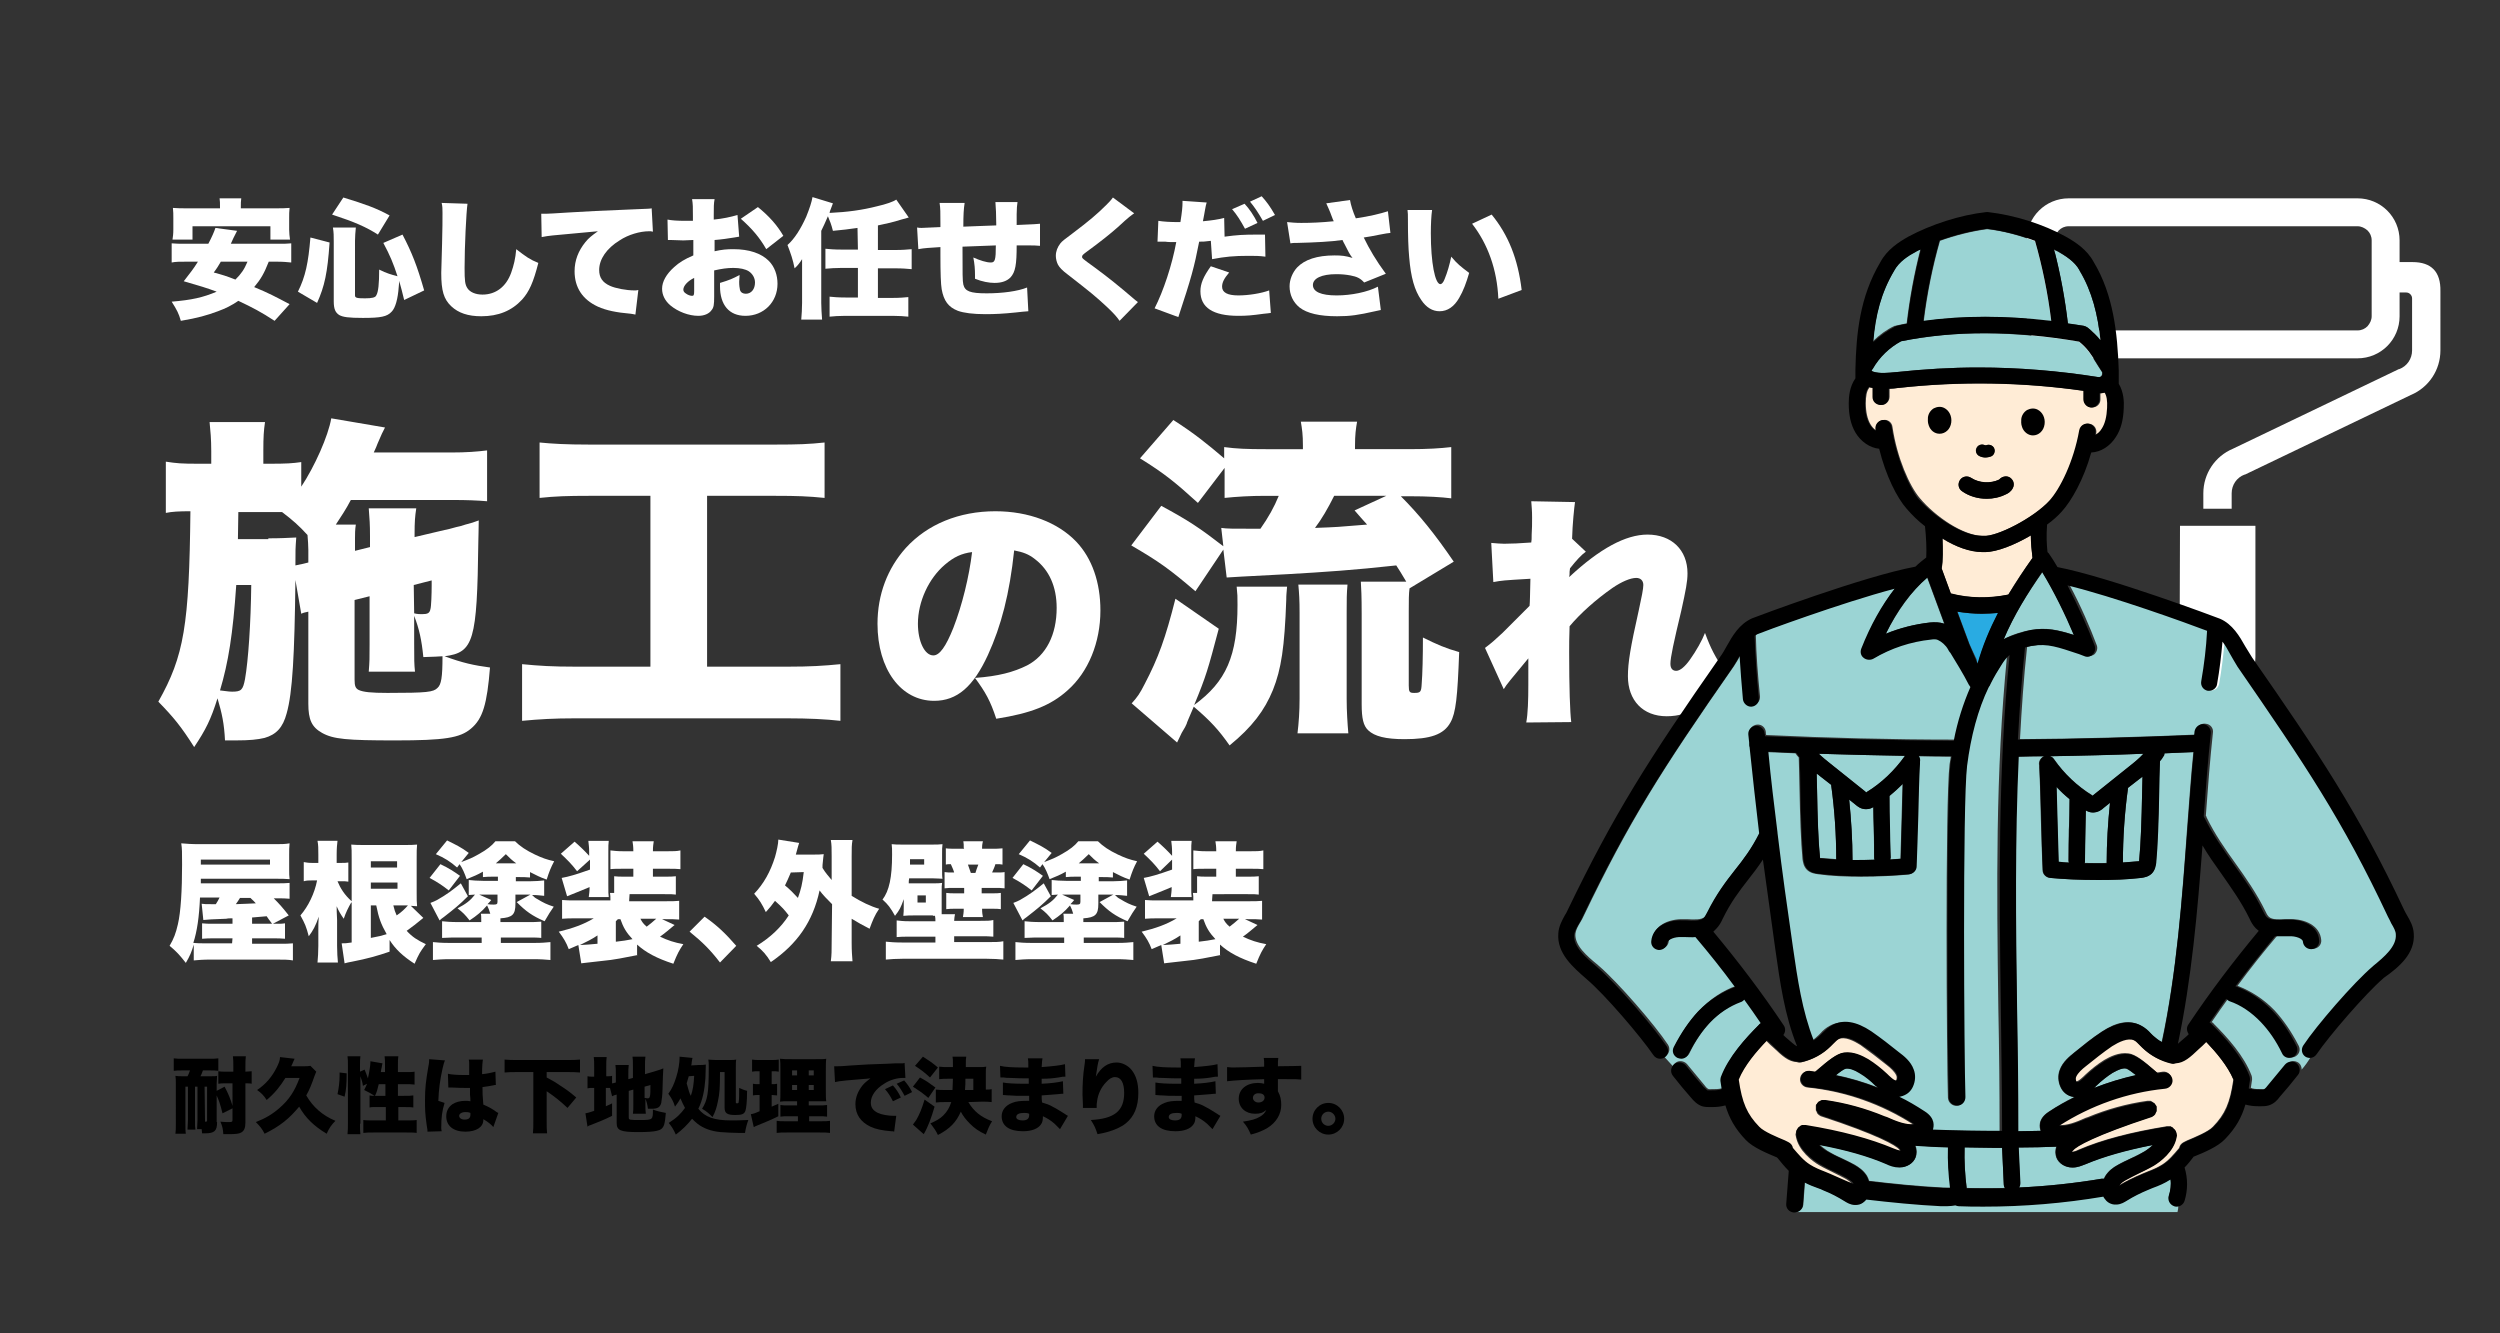 <?xml version="1.0" encoding="utf-8"?>
<!-- Generator: Adobe Illustrator 25.4.1, SVG Export Plug-In . SVG Version: 6.00 Build 0)  -->
<svg version="1.1" id="レイヤー_1" xmlns="http://www.w3.org/2000/svg" xmlns:xlink="http://www.w3.org/1999/xlink" x="0px"
	 y="0px" viewBox="0 0 600 320" style="enable-background:new 0 0 600 320;" xml:space="preserve">
<rect x="0" y="0" width="600" height="320" fill="#333333" stroke="none"/>
<style type="text/css">
	.st0{enable-background:new    ;}
	.st1{fill:#FFFFFF;}
	.st2{fill:#9BD4D4;}
	.st3{fill:#FFECD6;}
	.st4{fill:#29ABE2;}
</style>
<g class="st0">
	<path class="st1" d="M64.5,62.8c-1.1,2.8-1.9,4.2-3.5,6.1c3.4,1.4,5.1,2.3,8.5,4.1l-3.6,4c-3.2-2.1-5.3-3.2-8.7-4.8
		c-1.6,1.1-3,1.8-4.9,2.5c-2.7,1-4.8,1.6-8.9,2.3c-0.5-1.8-1-2.7-2.2-4.6C46,72,48.7,71.4,52,70c-2.4-0.9-4.1-1.4-7.9-2.5
		c1.6-2.1,2.3-2.9,3.4-4.7h-2.6c-1.8,0-2.7,0-3.7,0.2v-4.6c1,0.1,1.6,0.1,3.7,0.1H50c0.9-1.7,1.4-2.9,1.7-3.8l5.2,0.7
		c-0.8,1.6-1,1.9-1.5,3.1h10.8c2.2,0,2.8,0,3.7-0.1V63c-1-0.1-1.9-0.2-3.7-0.2H64.5z M52.8,49.7c0-0.9,0-1.5-0.1-2.1h5.2
		c-0.1,0.6-0.1,1.3-0.1,2.1V50h7.9c1.8,0,2.8,0,3.8-0.1c-0.1,0.8-0.1,1.6-0.1,2.4v2.8c0,0.9,0.1,1.6,0.2,2.4h-4.7v-3.2H46.2v3.2
		h-4.8c0.1-0.7,0.2-1.3,0.2-2.4v-2.8c0-0.7,0-1.6-0.1-2.4c1.1,0.1,2,0.1,3.8,0.1h7.5C52.8,50,52.8,49.7,52.8,49.7z M53,62.8
		c-0.6,1-0.8,1.4-1.7,2.6c2.2,0.6,2.9,0.8,5.2,1.7c1.4-1.4,2.1-2.4,2.9-4.3H53z"/>
	<path class="st1" d="M71.5,70c1.8-3.6,2.5-6.9,3-13l4.6,1.2c-0.5,7.3-1.2,10.5-3,14.5L71.5,70z M90.7,56.3c-2.8-1.8-5.5-3-11-4.8
		l2.7-4.1c5.2,1.6,7.8,2.5,11.1,4.3L90.7,56.3z M85.2,70.9c0,0.6,0.5,0.7,2.4,0.7c1.7,0,2.5-0.2,2.7-0.7c0.5-0.8,0.7-2.8,0.7-6.2
		c1.8,0.9,2.9,1.2,4.4,1.6c-1-3.1-1.8-5-3.4-8l4.6-2c2.3,4.4,3.5,7.5,5.2,13.4L97,72c-0.5-2-0.7-2.9-1.2-4.6c0,0.4,0,0.4-0.1,1.4
		c-0.2,2.9-0.8,5.1-1.7,6c-1.1,1.2-2.6,1.5-6.9,1.5c-3.5,0-4.8-0.2-5.7-0.7c-0.9-0.6-1.3-1.4-1.3-3.3V58c0-1.4,0-2.2-0.2-3.4h5.5
		c-0.1,1.2-0.2,2.1-0.2,3.2L85.2,70.9L85.2,70.9z"/>
	<path class="st1" d="M112.2,48.9c-0.3,2-0.7,10.3-0.7,15.4c0,3.1,0.1,4,0.7,4.9s1.9,1.5,3.6,1.5c3.2,0,5.7-1.9,6.9-5.3
		c0.6-1.7,1-3.3,1.2-5.6c2.3,1.8,3.3,2.5,5.3,3.3c-1.2,4.7-2.2,6.9-3.9,8.8c-2.5,2.7-5.7,4-9.8,4c-3.2,0-5.5-0.8-7.2-2.4
		c-1.8-1.7-2.4-3.7-2.4-8c0-0.8,0-0.8,0.2-7.1c0.1-3.1,0.1-6.1,0.1-7.3c0-1,0-1.5-0.2-2.4L112.2,48.9z"/>
	<path class="st1" d="M129.9,51.3c0.5,0,0.9,0,1.2,0c0.8,0,1.9-0.1,5.3-0.3c4.8-0.3,7.1-0.4,16.6-0.8c2.6-0.1,2.9-0.1,3.4-0.2
		l0.3,5.6c-0.4-0.1-0.6-0.1-0.9-0.1c-2.2,0-5,0.8-7.1,2.2c-3.1,1.9-4.9,4.5-4.9,7.1c0,1.8,0.8,3,2.6,3.8c1.3,0.6,3.9,1.1,5.9,1.1
		c0.3,0,0.5,0,0.9-0.1l-0.7,5.9c-0.4-0.1-0.6-0.1-1.1-0.2c-3.5-0.3-5.9-0.8-7.9-1.7c-3.7-1.7-5.6-4.6-5.6-8.5c0-2.6,0.9-4.9,2.6-7
		c0.8-1,1.6-1.6,3-2.6l-10.8,1c-1.2,0.1-1.5,0.2-2.7,0.4L129.9,51.3z"/>
	<path class="st1" d="M177.4,56.8c-0.5,0.1-0.6,0.1-1.2,0.2c-1.2,0.2-3.2,0.5-4.7,0.6v2.7c1.8-0.4,2.9-0.5,4.5-0.5
		c3.8,0,6.7,1,8.5,2.8c1.4,1.4,2.1,3.4,2.1,5.5c0,4.4-3.3,7.7-7.7,7.7c-3.9,0-6.1-2.6-6.1-7.1c0-0.2,0-0.4,0-0.8
		c2.3-0.7,3-1,4.7-1.9c0,0.7-0.1,1-0.1,1.6c0,1,0.1,1.5,0.2,2c0.2,0.6,0.7,0.9,1.4,0.9c1.3,0,2.2-1.1,2.2-2.7c0-1.1-0.6-2.1-1.5-2.7
		c-0.8-0.5-2.1-0.8-3.7-0.8c-1.5,0-2.8,0.2-4.6,0.6v5.5v0.8c0,1.9-0.1,2.6-0.6,3.2c-0.6,0.9-1.8,1.4-3.2,1.4c-2.3,0-4.9-1-6.7-2.5
		c-1.3-1.1-2-2.5-2-4c0-1.7,1-3.5,2.9-5.2c1.2-1.1,2.5-1.9,4.6-2.8v-3.7l-2.4,0.1l-3-0.1c-0.1,0-0.4,0-0.7,0l-0.1-4.9
		c1,0.2,2.3,0.3,4.3,0.3c0.2,0,0.2,0,1.2,0c0.4,0,0.4,0,0.6,0v-1c0-2.3,0-3-0.2-4.2h5.4c-0.2,1.1-0.2,1.8-0.2,3.9v1
		c2.1-0.2,4-0.6,5.7-1.1L177.4,56.8z M166.6,66.7c-1.5,0.7-2.6,1.9-2.6,2.8c0,0.4,0.2,0.7,0.7,1c0.4,0.3,1,0.5,1.4,0.5
		s0.5-0.2,0.5-1.2L166.6,66.7L166.6,66.7z M183.9,59.8c-1.6-2.8-3.4-4.9-6.1-7.3l4.1-2.8c2.6,2.1,4.6,4.3,6.1,6.9L183.9,59.8z"/>
	<path class="st1" d="M205.8,54.7c-1.9,0.3-3.8,0.5-5.9,0.7c-0.4-1.6-0.7-2.3-1.2-3.5c-0.7,1.6-1,2.3-1.6,3.5v17.3
		c0,1.4,0.1,2.4,0.2,4h-5c0.1-1.3,0.2-2.5,0.2-4v-7.3c0-0.4,0-0.4,0-1.2c0-0.5,0-0.5,0-2c-0.5,0.8-1.1,1.6-1.8,2.2
		c-0.4-2.1-0.9-3.5-1.7-5.6c1.7-1.5,3.2-3.9,4.5-6.8c0.8-2,1.3-3.5,1.5-4.7l4.9,1.5c-0.2,0.5-0.2,0.5-0.6,1.6
		c-0.1,0.2-0.1,0.2-0.2,0.7c4.3-0.2,7.9-0.7,11.4-1.6c2.2-0.5,3.9-1.1,4.6-1.6l3,4.3c-0.7,0.2-0.7,0.2-1.8,0.5
		c-1.9,0.6-3.6,1-5.6,1.4V60h4.2c1.7,0,2.8-0.1,3.9-0.2v4.8c-1.1-0.1-2.2-0.2-3.9-0.2h-4.2v7.1h3.5c1.7,0,2.8-0.1,3.8-0.2V76
		c-1-0.1-2.2-0.2-3.8-0.2h-11.3c-1.6,0-2.8,0.1-3.8,0.2v-4.8c1,0.1,2.1,0.2,3.8,0.2h3v-7.1H202c-1.6,0-2.8,0.1-3.9,0.2v-4.8
		c1,0.1,2.1,0.2,3.9,0.2h3.9L205.8,54.7L205.8,54.7z"/>
	<path class="st1" d="M231.5,48.8c-0.2,1.3-0.3,2.7-0.3,5.6c3.2-0.1,4.4-0.2,7.9-0.3c0-0.2,0-0.2,0-0.3c0-1.9-0.1-4.3-0.2-5.3h5.3
		c-0.1,0.7-0.2,1.6-0.2,2.9v2.1c0,0.1,0,0.2,0,0.5c4.6-0.2,4.6-0.2,5.6-0.3V59c-1.1-0.1-1.6-0.1-2.6-0.1c-0.4,0-0.5,0-3,0
		c0,4.6-0.3,6.4-1.5,7.7c-0.8,0.8-2,1.3-3.8,1.3c-1.3,0-3-0.3-4.7-1c0-0.3,0-0.5,0-0.8c0-1.6-0.1-2.7-0.4-4.3
		c1.6,0.7,3.1,1.2,4.2,1.2c1,0,1.2-0.6,1.2-4.1c-2.9,0.1-5.5,0.2-8,0.3c0,6.7,0,8.2,0.2,9.1c0.4,1.6,1.6,2.1,5.6,2.1
		c3.8,0,7.5-0.5,9.7-1.4l0.3,5.7c-1.3,0.1-1.3,0.1-3.1,0.3c-2.9,0.3-4.9,0.4-7.2,0.4c-3,0-5.2-0.3-6.6-0.8c-2.3-0.9-3.4-2.4-3.9-5.2
		c-0.2-1.2-0.3-3.8-0.3-8.2c0-0.4,0-1.1,0-1.9c-2.8,0.2-3.7,0.2-5.3,0.5l-0.3-5.2c0.5,0.1,0.7,0.1,1.1,0.1c0.5,0,2-0.1,4.5-0.2
		c0-0.4,0-0.7,0-0.9c0-2.7,0-3.6-0.2-4.9h6V48.8z"/>
	<path class="st1" d="M272.2,51.2c-0.7,0.5-1.1,0.7-3.9,3.3c-1.8,1.6-4.3,3.6-7.6,6c-0.8,0.6-1,0.8-1,1.1c0,0.4,0,0.4,2.9,2.5
		c3.4,2.5,6,4.6,9.5,7.6c0.2,0.2,0.5,0.4,1,0.8l-4.4,4.5c-0.7-1-1.4-1.8-3.1-3.4c-2.7-2.5-3.8-3.4-9.2-7.6c-1.6-1.2-2.1-1.8-2.5-2.5
		c-0.3-0.6-0.5-1.4-0.5-2.1c0-1.1,0.4-2.1,1.1-3c0.4-0.5,0.9-0.9,2.8-2.3c4.1-3.1,6-4.7,8.2-6.9c0.7-0.7,1.1-1.1,1.6-1.8L272.2,51.2
		z"/>
	<path class="st1" d="M293.9,56.8c3-0.4,4.3-0.5,8.2-0.5c0.2,0,0.9,0,1.5,0l0.1,5.3c-1.5-0.2-2.4-0.2-4.1-0.2
		c-3.4,0-5.6,0.2-8.7,0.8l-0.3-4.4c-1.5,0.2-1.9,0.2-2.8,0.2c-1.2,6.2-1.9,8.7-5,18.1l-5.7-2.1c2.1-4.1,4.2-10.4,5.2-15.9
		c-0.2,0-0.4,0-0.5,0c-0.7,0-1.6,0-2.1-0.1c-0.8,0-0.9,0-1.2,0c-0.2,0-0.4,0-0.7,0l0.2-5c1.2,0.2,2.9,0.3,4.7,0.3c0.1,0,0.3,0,0.6,0
		c0.4-2.5,0.5-3.7,0.5-4.6c0-0.1,0-0.3,0-0.5l5.8,0.4c-0.2,0.6-0.2,0.8-0.4,1.8c-0.1,0.7-0.3,1.6-0.5,2.7c2.1-0.2,3.6-0.4,5.1-0.8
		L293.9,56.8z M295,65.4c-1.2,1.4-1.7,2.4-1.7,3.4c0,1.4,1.3,2.1,3.9,2.1c2.5,0,5.5-0.5,7.4-1.2l0.4,5.4c-0.6,0.1-0.8,0.1-1.7,0.2
		c-2.9,0.4-4.1,0.5-6.1,0.5c-6.1,0-9.1-2-9.1-5.9c0-1.8,0.7-3.5,2.5-6L295,65.4z M298.7,48.9c1.2,1.3,2.2,2.8,3.1,4.6l-3,1.4
		c-1.1-2-1.9-3.3-3.1-4.7L298.7,48.9z M302.8,47.1c1.1,1.2,2,2.4,3.2,4.5l-2.9,1.4c-1.2-2.1-2.1-3.4-3.1-4.6L302.8,47.1z"/>
	<path class="st1" d="M308.9,53.3c1.2,0.1,1.9,0.2,3.4,0.2c2.4,0,4.8-0.1,7.8-0.4c-0.2-0.4-0.2-0.4-0.5-1.2
		c-0.5-1.4-0.9-2.2-1.3-3.1L324,48c0.2,1.2,0.7,2.8,1.4,4.4c3.4-0.5,5.8-1.1,7.7-1.7l0.6,5.2c-0.9,0.1-0.9,0.1-2.5,0.4
		c-1.4,0.3-2.6,0.5-3.9,0.7c1.3,2.7,3,5.6,5.3,8.7l-5.2,2.1c-0.9-1-1.7-1.4-3.3-1.7c-1.1-0.2-2.1-0.3-3.4-0.3c-3.5,0-5.6,1-5.6,2.6
		s1.9,2.5,5.7,2.5c3.5,0,7.4-0.8,9.9-2.1l0.7,5.6c-0.6,0.1-0.8,0.2-1.4,0.3c-4,0.9-5.9,1.2-9.1,1.2c-4.2,0-7.2-0.7-9-2.1
		c-1.6-1.3-2.4-3.1-2.4-5.1c0-1.6,0.7-3.3,1.8-4.5c1.8-1.9,4.8-2.9,9-2.9c1.7,0,2.6,0.1,4.3,0.6c-0.6-0.7-1.1-1.7-1.9-3.3
		c-0.3-0.5-0.3-0.6-0.5-1c-2.7,0.4-6.7,0.6-10.9,0.7c-0.9,0-1,0-1.6,0.1L308.9,53.3z"/>
	<path class="st1" d="M343.7,50.4c-0.2,1.4-0.3,3.4-0.3,5.6c0,7,1,12.2,2.3,12.2c0.3,0,0.7-0.4,1-1.2c0.7-1.7,1.2-3.5,1.6-5.4
		c1.4,1.7,2.3,2.4,4.3,3.9c-0.7,2.4-1.4,4.3-2.4,6c-1.2,2.1-2.8,3.2-4.7,3.2c-1.7,0-3.2-0.9-4.4-2.7c-1.6-2.3-2.5-5.4-2.9-10.3
		c-0.2-2.2-0.3-4.8-0.3-9.1c0-1.1,0-1.4-0.1-2.2C337.8,50.4,343.7,50.4,343.7,50.4z M358,51.5c4,4.9,6.3,10.6,7.2,18.1l-5.6,2.1
		c-0.3-7-2.5-13.1-6.3-18L358,51.5z"/>
</g>
<g>
	<g class="st0">
		<path class="st1" d="M106.7,127.2c0.5-0.1,1.5-0.3,2.8-0.7c0.6-0.1,1.3-0.3,2.2-0.6c1.5-0.4,1.9-0.5,3.2-1c0,2.2-0.1,4-0.1,5.1
			c-0.3,23.9-1.1,26.6-8.1,27.5c4.3,1.6,7.1,2.2,10.9,2.7c-0.7,8.7-1.7,12.3-4.6,14.7c-2.6,2.2-6.3,2.8-18.1,2.8
			c-11.7,0-14.9-0.3-17.6-1.8c-2.5-1.4-3.3-3.2-3.3-7v-22.1c-0.8,0.2-1.1,0.2-1.7,0.5l-1.4-8.1c-0.2,17.9-0.7,27.1-2.1,32
			c-0.9,3.4-2.5,5.1-5.3,5.9c-1.7,0.4-3.5,0.6-7,0.6c-0.7,0-1.4,0-2.5,0c-0.2-4-0.7-6.4-1.8-10.1c-1.6,5.1-2.8,7.5-5.6,11.7
			c-3.1-4.9-4.9-7.1-8.6-10.9c6.2-11,7.4-18.3,7.7-45.7c-2.9,0-4.4,0.1-5.9,0.4v-12.3c2.6,0.4,3.7,0.5,7.9,0.5h3v-3
			c0-2.9-0.2-5-0.4-7h13.3c-0.3,2.1-0.4,3.5-0.4,6.9v3.1h1.5c4.1,0,5.5-0.1,7.6-0.4v5.9c3.2-4.8,6.5-12.2,7.2-16.4l12.9,2.2
			c-0.4,0.7-1,2-1.8,3.9c-0.2,0.5-0.4,1.1-0.9,2.1h18.6c3.6,0,6.2-0.2,8.6-0.5v12.2c-2.3-0.2-5-0.3-8-0.3H84.2
			c-1.2,2.3-2.3,3.9-3.6,5.9h4.8c-0.2,1.2-0.2,2.4-0.2,3.3v1.2c0,0.9,0,0.9,0,1.8l3.6-0.9v-2.6c0-2.9-0.1-4.1-0.3-6.7h11.4
			c-0.3,2-0.4,3.2-0.4,6.2v0.7L106.7,127.2z M56.7,140.4c-0.8,11.8-1.9,18.6-3.9,25.3c2.3,0.3,2.5,0.3,2.9,0.3c2.2,0,2.6-0.4,3.1-3
			c0.8-4.5,1.4-13.6,1.5-22.6H56.7z M64.4,129.2c2.8,0,4.6-0.1,6.7-0.2c-0.2,2.8-0.2,2.8-0.2,6.7c1.9-0.4,2-0.4,3.1-0.7v-3
			c0-1.2-0.1-2.2-0.2-3.6c-2.1-2.3-3.6-3.6-6.1-5.5c-1.7,0-2,0-3.1,0h-7.4l-0.1,6.5h7.3V129.2z M99.4,154.4c0,4.1,0,4.9,0.2,6.8
			H88.5c0.2-2.6,0.2-3,0.2-6.7v-11.4l-3.6,0.9v19.1c0,1.5,0.2,2.1,1,2.5c1.1,0.5,3,0.7,6.9,0.7c9.6,0,11-0.2,12-1.2
			c0.9-0.8,1.2-2.5,1.2-7.6c-1.3,0.1-1.8,0.1-4.6,0.2c-0.4-4.1-1-6.8-2.2-9.9V154.4z M99.4,147.2c0.8,0.2,1.4,0.2,1.8,0.2
			c1.4,0,1.9-0.2,2.1-1.2c0.2-0.6,0.3-3.7,0.3-5.7c0-0.2,0-0.7,0-1.2l-4.3,1.1L99.4,147.2L99.4,147.2z"/>
		<path class="st1" d="M141.3,119c-5.1,0-8,0.1-11.8,0.5v-13.3c3,0.3,6.4,0.5,11.9,0.5h44.7c5.4,0,8.1-0.1,11.8-0.5v13.3
			c-3.9-0.4-6.7-0.5-11.7-0.5h-16.5v41h19.4c5.3,0,8.6-0.2,12.6-0.6V173c-3.5-0.4-7.7-0.6-12.7-0.6h-51.1c-4.8,0-8.4,0.2-12.6,0.6
			v-13.6c4.1,0.4,7.2,0.6,12.8,0.6h18v-41H141.3z"/>
	</g>
	<g class="st0">
		<path class="st1" d="M237.1,157.2c-3.5,7.6-7.4,11-12.9,11c-8,0-13.6-7.6-13.6-18.5c0-7,2.4-13.3,6.8-18.2
			c5.2-5.7,12.8-8.8,21.5-8.8c8,0,15,2.7,19.4,7.3c3.8,4,5.8,9.8,5.8,16.5c0,7.7-2.9,14.8-7.9,19.2c-4,3.6-8.8,5.5-17.1,6.8
			c-1.4-4.3-2.6-6.4-5.1-9.8c5.6-0.4,9.3-1.4,12.5-3c4.6-2.4,7.1-7.4,7.1-13.8c0-5.1-1.8-9.1-5.2-11.7c-1.5-1.2-2.9-1.7-5-2.1
			C242.3,142.5,240.3,150.2,237.1,157.2z M226.8,135.5c-3.9,3.3-6.5,8.9-6.5,14.2c0,4.2,1.6,7.6,3.7,7.6c1.5,0,3-2.1,4.8-6.6
			c2.1-5.4,3.8-12.3,4.5-18.2C230.8,132.8,228.9,133.7,226.8,135.5z"/>
	</g>
	<g class="st0">
		<path class="st1" d="M287.5,120.7c-5.5-5-8.1-7.1-13.9-10.7l8-9.2c5,3.2,8.1,5.7,12.2,9.2v-2.7c3,0.4,5.4,0.5,10,0.5h8.9V107
			c0-2.8-0.2-4-0.5-5.8h13.5c-0.3,1.7-0.5,3.1-0.5,5.9v0.7h13c4.5,0,7.5-0.2,10.1-0.5v12.3c-2.4-0.3-5.6-0.5-10-0.5h-2.1
			c4.4,4.4,8.2,9.1,12.7,15.7l-10.6,6.4v-0.1c-0.2,1.4-0.2,2.9-0.2,5.8v17.6c0,1.6,0.2,1.8,1.3,1.8c1.5,0,1.7-0.2,1.8-2.1
			c0.2-2.5,0.3-6.7,0.3-11.2c3.4,1.7,5.5,2.6,8.7,3.5c-0.4,10.9-0.8,14.6-2.1,16.9c-1.6,2.9-4.8,4-11,4c-4.6,0-7.2-0.7-8.7-2.1
			c-1.2-1.1-1.6-2.9-1.6-6.3v-21.7c0-4.3-0.1-6-0.2-7.7h10.9c-1.3-2.2-1.5-2.5-2.4-3.9c-10,1.1-17.3,1.6-26.1,2.1
			c-11.7,0.6-13,0.7-14.6,0.8l-0.8-6.7l-6.7,10c-6.2-5.3-8.7-7.1-15.4-11l7.2-9.5c6.5,3.5,9.2,5.3,14.9,9.7l-0.5-4.4
			c1.6,0.2,2.1,0.2,9.4,0.2c1.9-2.7,3.3-5.2,4.4-7.9h-3.2c-3.7,0-6.9,0.2-9.8,0.5v-7.2L287.5,120.7z M308.9,140.8
			c-0.1,1.4-0.2,1.8-0.2,3.2c-0.4,11.3-1.2,16.6-3.2,21.6c-2,4.9-5,8.9-10.4,13.3c-2.6-3.7-4.5-5.8-8.6-9.3
			c-1.1,2.6-1.7,3.9-1.7,4.1c-0.3,0.7-0.3,0.7-1.2,2.2c-0.3,0.7-0.6,1.2-1.1,2.3l-10.9-9.4c1.3-1.4,2-2.4,3.1-4.6
			c3.3-6.3,5-11,7.4-20.5l10.4,7.2c-2.6,9.8-3,11.3-5.9,18.3c7.7-5.6,10.4-11.8,10.4-24c0-2.1,0-2.5-0.2-4.4L308.9,140.8
			L308.9,140.8z M311.4,176c0.3-2.5,0.5-5.2,0.5-8.4v-20.5c0-3.1-0.1-4.6-0.3-6.8h11.8c-0.2,2.2-0.2,3.6-0.2,6.7v20.8
			c0,2.9,0.2,5.9,0.4,8.2H311.4z M320.2,119c-1.5,3-3,5.6-4.6,7.7c5.3-0.2,5.3-0.2,12.5-0.8c-1.2-1.3-1.6-1.8-3-3.4l7.6-3.5
			C332.7,119,320.2,119,320.2,119z"/>
	</g>
	<g class="st0">
		<path class="st1" d="M356.4,155.5c1.6-1.2,2.6-2.1,4.2-3.6c4-4,6.2-6.2,6.5-6.5c0.1-1,0.1-2.7,0.2-6.5c-6.7,0.4-6.7,0.4-8.9,0.8
			l-0.5-9.4c1.4,0.1,2.1,0.2,3.1,0.2c1.5,0,4-0.1,6.5-0.3c0.1-0.7,0.1-0.7,0.1-1.9c0.1-1.3,0.1-2.7,0.1-4.1c0-1.8-0.1-2.4-0.2-3.9
			l10.5,0.2c-0.2,1.4-0.6,5.2-0.7,8.8l3.3,3.1c-1.1,0.8-2.3,2.1-3.8,4l-0.1,0.8c0,0.7,0,0.8-0.1,1.3c7.4-6.9,13.6-10.2,18.8-10.2
			c5.8,0,9.6,3.7,9.6,9.3c0,2-0.4,4-1.5,9c-1.8,7.5-2.6,11.2-2.6,12.7c0,1.1,0.5,1.7,1.4,1.7s2.1-1,3.3-2.7c1.5-2.1,2.9-4.6,3.6-6.4
			c1.4,3.8,2.4,5.7,5,9.6c-4.6,7.5-8.5,10.4-14.2,10.4s-9.3-3.8-9.3-9.6c0-3.3,0.6-6.9,2.6-15.8c0.7-3.2,1.1-5.2,1.1-6.1
			c0-1.1-0.7-1.7-1.7-1.7c-1.4,0-3.5,0.9-5.7,2.4c-4,2.8-7.7,6.1-10.3,9.2c-0.1,2.8-0.1,4.5-0.1,6.2c0,8.5,0.2,14.5,0.5,16.8
			l-10.8,0.1c0.4-2.1,0.5-5.4,0.5-9.1V161c0-0.3,0-0.7,0-1.2c0-0.4,0-0.6,0-0.7c0-0.2,0-0.6,0-1.1c-4.2,5.1-5.2,6.2-5.9,7.4
			L356.4,155.5z"/>
	</g>
</g>
<g class="st0">
	<path class="st1" d="M65.5,221.7c0.5,0,0.9,0,1.1,0c0.8,0,1.3,0,1.8-0.1v3.7c-1-0.1-1.8-0.1-3-0.1h-4.9v1.3h6.2c2,0,2.7,0,3.6-0.1
		v4.1c-1.1-0.2-2.2-0.2-4.3-0.2H50.6c-1.9,0-3,0.1-4.1,0.2v-3.8c-0.5,1.7-0.9,2.7-1.9,4.4c-1.4-1.8-2.3-2.8-3.9-4.1
		c1-1.7,1.5-3,2-5.2c0.7-3,1-8.2,1-14.3c0-3,0-3.8-0.2-5.1c1.2,0.1,2.4,0.2,4.4,0.2h18c1.6,0,2.5,0,3.6-0.2c-0.1,1-0.1,1.5-0.1,2.9
		v3.2c0,1.2,0,1.7,0.1,2.5c-1-0.1-2-0.1-3.5-0.1H48.2v1.1H66c1.8,0,2.6,0,3.5-0.1v3.8c-1.1-0.1-1.6-0.1-3-0.1h-0.8
		c1.4,1.4,2.1,2.2,3.6,4.1L65.5,221.7z M55.8,225.2h-4.2c-1.2,0-2.2,0-3.1,0.1v-3.7c0.9,0.1,1.3,0.1,3.2,0.1h4.1v-1.3
		c-1.1,0-1.1,0-1.5,0.1c-3.1,0.1-4.7,0.2-5.5,0.3l-0.4-3.9c0.7,0.1,1,0.1,2.2,0.1h1.2c0.4-0.6,0.6-1,0.9-1.6H48
		c-0.2,4.7-0.7,8.1-1.6,10.9c0.9,0.1,1.7,0.1,3.5,0.1h5.8L55.8,225.2L55.8,225.2z M64.8,207.5v-1.2H48.2v1.2H64.8z M57.6,215.5
		c-0.4,0.7-0.6,0.9-1,1.5c1.9-0.1,3.5-0.1,4.8-0.2c-0.4-0.4-0.5-0.6-1.3-1.3H57.6z M65.3,221.7c-0.9-1.2-0.9-1.2-1.3-1.8
		c-2.5,0.2-2.5,0.2-3.5,0.3v1.5H65.3z"/>
	<path class="st1" d="M84.3,216.6c-0.7,1.2-1.3,2.4-1.8,3.9c-0.7-1-1.2-1.8-1.7-3c0,1.1,0,1.1,0.1,3.3v6.2c0,1.5,0.1,3,0.2,4h-4.9
		c0.1-1.1,0.2-2.5,0.2-4v-3.8c0-1.1,0-2,0.1-3.2c-0.7,2.1-1.4,3.4-2.4,4.7c-0.6-2.3-0.9-3-2-5c1.9-2.2,3.4-5.3,4-8.4h-1.2
		c-0.8,0-1.3,0-2,0.2v-4.6c0.6,0.1,1.1,0.2,2,0.2h1.5v-2c0-1.4,0-2.3-0.2-3.3H81c-0.1,0.8-0.2,1.8-0.2,3.3v2h1c0.8,0,1.3,0,1.8-0.1
		v4.6c-0.5-0.1-1-0.1-1.6-0.1h-1c0.7,1.7,1.7,3.3,3.4,4.8V206c0-1.6,0-2.4-0.1-3.3c1,0.1,1.8,0.1,3.4,0.1h9c1.7,0,2.5,0,3.4-0.1
		c-0.1,0.9-0.1,1.7-0.1,3.4v8.1c0,1.7,0,2.3,0.1,3.3c-0.6,0-0.8-0.1-1.5-0.1l3,2.9c-1.3,1.1-3,2.4-4,3.1c1.4,1.5,2.5,2.2,4.6,3.2
		c-1.4,1.9-1.6,2.2-2.7,4.7c-2.8-1.8-4.6-3.5-6-5.7v2.8c-2.9,1-5.4,1.7-9,2.4c-0.9,0.2-1.2,0.2-1.8,0.4l-0.7-4.8
		c0.8,0,1.1,0,2.4-0.2v-9.6H84.3z M95.3,208.2v-1.5H89v1.5H95.3z M89,213.3h6.4v-1.5H89V213.3z M89,225.1c2.1-0.4,2.5-0.5,3.8-0.9
		c-1.4-2.5-1.9-3.9-2.5-6.9H89V225.1z M94.4,217.3c0.3,1.2,0.4,1.5,0.8,2.4c1.2-0.8,2-1.6,2.7-2.4h-0.5H94.4z"/>
	<path class="st1" d="M105.7,207.4c2.1,1,3.3,1.8,4.7,2.8l-2.7,3.5c-1.4-1.1-2.7-2-4.6-3L105.7,207.4z M112.3,215.1
		c-2,2-3.1,2.9-5.8,5c-0.3,0.2-0.7,0.5-1,0.8l-2.2-4.2c0.8-0.3,1-0.4,1.6-0.7c2.3-1.3,3.6-2.3,5.7-4L112.3,215.1z M117.7,219.4
		c-0.3-1-0.4-1.3-0.8-2.1c-1.3,1.5-2.4,2.4-4.2,3.6c-1.1-1.4-1.6-1.9-2.9-2.9c2.1-1.1,3.1-1.9,4.2-3.3c-0.6,0-0.9,0.1-1.5,0.1v-3.6
		c1,0.1,2.1,0.2,3.4,0.2h3.6v-1h-0.7c-1.4,0-1.9,0-2.9,0.1v-1.3c-1.4,0.8-2.2,1.1-3.9,1.8c-0.5-1.4-1-2.6-1.7-3.6l-0.6,0.8
		c-1.6-1.4-3-2.3-5.1-3.2l2.7-3.3c2.2,1.1,3.3,1.6,5.2,3l-1.8,2.2c2.1-0.8,2.6-1,4.2-1.9c2-1.1,3.2-2.1,4-3.1h4.7
		c1.2,1.2,2.7,2.2,4.8,3.2c1.7,0.8,2.8,1.2,4.6,1.6c-0.8,1.5-1.2,2.5-1.8,4.4c-1.7-0.6-2.4-1-4-1.8v1.3c-1.1-0.1-1.6-0.1-2.9-0.1
		h-0.5v1h3.5c1.3,0,2.3-0.1,3.3-0.2v3.7c-1.1-0.1-1.7-0.2-2.9-0.2c0.5,0.5,0.7,0.7,1.3,1c1.3,0.8,2.3,1.3,3.9,1.8
		c-0.7,1-1.3,1.9-2.2,3.5c-3-1.3-4.5-2.4-6.7-4.6l3.3-1.8h-3.6v2.2c0,2.6-0.7,3.3-3.6,3.5v0.9h6.1c1.6,0,2.7,0,3.7-0.1v3.9
		c-0.9-0.1-2-0.1-3.6-0.1h-6.1v1.3h8.2c1.6,0,2.7-0.1,3.7-0.2v4.3c-1.1-0.1-2.3-0.2-4.1-0.2h-20c-1.8,0-3,0.1-4.1,0.2v-4.3
		c0.9,0.1,2.1,0.2,3.8,0.2h7.9V225H110c-1.1,0-2,0-3.9,0.1v-4c0.9,0.1,2.1,0.2,3.9,0.2h5.5v-0.4c0-0.7,0-1.2-0.1-1.6h2.3V219.4z
		 M117.9,216c-0.4,0.5-0.5,0.6-0.9,1c0.5,0.1,1.1,0.1,1.5,0.1c0.7,0,0.9-0.1,0.9-0.7v-1.7H115L117.9,216z M123.9,207.2
		c-1.1-0.8-1.5-1.2-2.5-2.2c-1.1,1.1-1.5,1.4-2.4,2.2H123.9z"/>
	<path class="st1" d="M153.1,229.2c-3,0.6-6,1.2-8.4,1.4l-4.4,0.5c-0.3,0-0.5,0.1-0.8,0.1l-0.7-4.4c-0.6,0.3-1,0.4-2.3,1
		c-0.6-1.6-1.2-2.6-2.4-4.2c3.3-0.8,5.9-1.7,8.4-3.2h-4.2c-1.5,0-2.4,0-3.4,0.1V216c0.9,0.1,1.9,0.1,3.6,0.1h8V216
		c0-0.7,0-1.2-0.1-1.7h1v-4c0.8,0.1,1.3,0.1,2.7,0.1h1.9v-1.9h-2.4c-1.3,0-2.3,0-3.1,0.1v-4.5c0.9,0.1,1.7,0.2,3.1,0.2h2.4
		c0-1.2-0.1-1.7-0.2-2.4h5.1c-0.1,0.7-0.2,1.2-0.2,2.4h3.5c1.4,0,2.2,0,3.1-0.2v4.5c-0.9-0.1-1.6-0.1-3.1-0.1h-3.5v1.9h2.7
		c1.4,0,2,0,2.8-0.1v4.4c-0.7-0.1-1.2-0.1-2.7-0.1h-8.4c0,0.4-0.1,0.9-0.1,1.5v0.2h8.6c1.6,0,2.5,0,3.4-0.1v4.5
		c-1-0.1-1.9-0.1-3.5-0.1h-0.6l3,1.4c-1.3,1.1-2.5,2.1-3.5,2.8c1.9,0.9,3.4,1.4,5.6,1.8c-1,1.5-1.4,2.2-2.4,4.7
		c-4-1.3-6.6-2.7-8.7-4.6v2.5H153.1z M138.5,209.1c-1.3-1.7-2.2-2.6-3.9-4.2l3.3-2.9c1.6,1.4,2.5,2.3,3.5,3.4v-0.9
		c0-1.1-0.1-1.8-0.2-2.7h4.9c-0.1,0.7-0.1,1.4-0.1,2.7v7.8c0,2,0,2.3,0.1,3h-4.8c0.1-0.9,0.2-1.3,0.2-2.4c-1,0.4-2.8,1.2-5.4,2.2
		l-1.3-4.4c1.7-0.3,3.4-0.8,6.8-2v-2.4L138.5,209.1z M143.4,224.5c-1.5,1-2.4,1.4-4.2,2.3c0.1,0,0.2,0,0.2,0c0.7,0,2.9-0.2,4-0.3
		V224.5z M147.9,226c1.6-0.2,2.5-0.3,3.9-0.6c-1.5-1.6-2.2-2.8-2.9-4.8h-0.6c-0.2,0.2-0.2,0.2-0.5,0.5v4.9H147.9z M153.7,220.5
		c0.4,0.8,0.7,1.2,1.5,1.9c0.8-0.6,1.4-1.1,2.3-1.9H153.7z"/>
	<path class="st1" d="M169.1,220c3,2.1,5,4,7.6,7l-3.9,4c-2.3-3-4.2-4.9-7.3-7.4L169.1,220z"/>
	<path class="st1" d="M199.7,217c-1.1-1.1-2.3-2.3-3-3.3c-1.6,7.5-5.4,12.9-11.7,17.2c-1.1-1.8-2-2.8-3.4-3.9c3.3-2,5.9-4.5,7.7-7.3
		c-1-1.3-1.5-1.9-3.3-3.5c-0.8,1.1-1.2,1.6-2.2,2.7c-0.9-1.9-1.5-2.9-2.8-4.4c2.3-2.4,3.9-5.3,5-8.8c0.4-1.4,0.8-3.2,0.8-4.2l5,0.8
		c-0.2,0.6-0.2,0.6-0.8,2.8h4.1c1.3,0,1.7,0,2.6-0.1c-0.1,0.5-0.1,0.9-0.2,1.7c-0.1,0.8-0.1,1-0.1,1.6c0.8,1.3,1.3,1.8,2.2,2.9v-5.7
		c0-2,0-2.7-0.2-3.9h5.2c-0.2,1.2-0.2,1.9-0.2,3.9v9.5c2.2,1.4,4.7,2.6,6.6,3.1c-1.1,1.6-1.6,2.9-2.3,4.8c-1.6-0.8-2.8-1.5-4.3-2.4
		v5.8c0,2,0.1,3,0.2,4.4h-5.2c0.2-1.5,0.2-2.6,0.2-4.4L199.7,217L199.7,217z M189.8,209.4c-0.6,1.4-0.9,2.1-1.4,3.1
		c1.1,0.9,2.2,2,3.1,3c0.7-1.9,1.1-3.5,1.4-6.2L189.8,209.4L189.8,209.4z"/>
	<path class="st1" d="M223.9,219.7h-4.4c-1.1,0-1.7,0-2.7,0.1c0.1-0.7,0.1-1.4,0.1-2.6v-1.4c-0.7,2-1,2.6-2.1,4
		c-1-1.8-1.7-2.8-3-3.9c1.6-2.1,2.3-5.3,2.3-10.8c0-1.2,0-1.8-0.1-2.5c0.7,0.1,1.5,0.1,2.8,0.1h6.6c1.3,0,2.1,0,2.8-0.1
		c-0.1,0.7-0.1,1.3-0.1,2.5v3.4c0,1.2,0,1.9,0.1,2.4c-0.5,0-1.2-0.1-2.3-0.1h-5.7c-0.1,0.5-0.1,0.7-0.1,1.2h5.3c1.6,0,2.1,0,2.7-0.1
		c-0.1,0.6-0.1,0.9-0.1,2.3v3.5c0,0.9,0,1.4,0,1.7h3.2c-0.1,0.6-0.2,1-0.2,1.6h6.3c1.7,0,2.2,0,3.1-0.2v4c-1-0.1-1.6-0.1-3.1-0.1
		H229v1.4h8.1c1.7,0,2.7,0,3.7-0.2v4.4c-1-0.1-2.4-0.2-4.1-0.2h-20c-1.7,0-3,0.1-4.1,0.2V226c1.1,0.1,2.1,0.2,3.8,0.2h8.1v-1.4h-6.2
		c-1.5,0-2.1,0-3.1,0.1v-4c0.9,0.1,1.5,0.2,3.1,0.2h6.2c0-0.5,0-0.9-0.1-1.3h-0.5V219.7z M221.8,207.6v-1.4h-3.4v0.4
		c0,0.2,0,0.5,0,0.9h3.4V207.6z M220.2,216.6h2v-1.7h-2V216.6z M231.3,203.5c0-0.7,0-1.1-0.1-1.6h4.7c-0.1,0.5-0.2,0.8-0.2,1.6v0.2
		h2.2c1.1,0,1.9,0,2.7-0.1v3.9c-0.5-0.1-0.7-0.1-1.7-0.1c-0.2,0.7-0.5,1.3-0.8,2h0.9c0.9,0,1.6,0,2.1-0.1v3.9
		c-0.9-0.1-1.3-0.1-2.4-0.1h-3.1v1.3h2.5c1.1,0,1.4,0,2.1-0.1v3.9c-0.7-0.1-1-0.1-2.1-0.1h-2.4c0,1,0.1,1.5,0.2,2h-4.8
		c0.1-0.6,0.2-1.1,0.2-2h-2.1c-0.8,0-1.3,0-2.1,0.1v-3.9c0.8,0.1,1.1,0.1,2.2,0.1h2.1v-1.3h-2.5c-0.9,0-1.4,0-2.2,0.1v-3.9
		c0.7,0.1,0.9,0.1,2,0.1h0.3c-0.2-0.7-0.5-1.3-0.8-2c-0.7,0-0.8,0-1.2,0.1v-3.9c0.7,0.1,1.6,0.1,2.7,0.1h1.7L231.3,203.5
		L231.3,203.5z M234.1,209.5c0.2-0.7,0.4-1.2,0.7-2h-2.5c0.2,0.6,0.4,1.1,0.7,2H234.1z"/>
	<path class="st1" d="M245.6,207.4c2.1,1,3.3,1.8,4.7,2.8l-2.7,3.5c-1.4-1.1-2.7-2-4.6-3L245.6,207.4z M252.2,215.1
		c-2,2-3.1,2.9-5.8,5c-0.3,0.2-0.7,0.5-1,0.8l-2.2-4.2c0.8-0.3,1-0.4,1.6-0.7c2.3-1.3,3.6-2.3,5.7-4L252.2,215.1z M257.6,219.4
		c-0.3-1-0.4-1.3-0.8-2.1c-1.3,1.5-2.4,2.4-4.2,3.6c-1.1-1.4-1.6-1.9-2.9-2.9c2.1-1.1,3.1-1.9,4.2-3.3c-0.6,0-0.9,0.1-1.5,0.1v-3.6
		c1,0.1,2.1,0.2,3.4,0.2h3.6v-1h-0.7c-1.4,0-1.9,0-2.9,0.1v-1.3c-1.4,0.8-2.2,1.1-3.9,1.8c-0.5-1.4-1-2.6-1.7-3.6l-0.6,0.8
		c-1.6-1.4-3-2.3-5.1-3.2l2.7-3.3c2.2,1.1,3.3,1.6,5.2,3l-1.8,2.2c2.1-0.8,2.6-1,4.2-1.9c2-1.1,3.2-2.1,4-3.1h4.7
		c1.2,1.2,2.7,2.2,4.8,3.2c1.7,0.8,2.8,1.2,4.6,1.6c-0.8,1.5-1.2,2.5-1.8,4.4c-1.7-0.6-2.4-1-4-1.8v1.3c-1.1-0.1-1.6-0.1-2.9-0.1
		h-0.5v1h3.5c1.3,0,2.3-0.1,3.3-0.2v3.7c-1.1-0.1-1.7-0.2-2.9-0.2c0.5,0.5,0.7,0.7,1.3,1c1.3,0.8,2.3,1.3,3.9,1.8
		c-0.7,1-1.3,1.9-2.2,3.5c-3-1.3-4.5-2.4-6.7-4.6l3.3-1.8h-3.6v2.2c0,2.6-0.7,3.3-3.6,3.5v0.9h6.1c1.6,0,2.7,0,3.7-0.1v3.9
		c-0.9-0.1-2-0.1-3.6-0.1h-6.1v1.3h8.2c1.6,0,2.7-0.1,3.7-0.2v4.3c-1.1-0.1-2.3-0.2-4.1-0.2h-20.1c-1.8,0-3,0.1-4.1,0.2v-4.3
		c0.9,0.1,2.1,0.2,3.8,0.2h7.9V225h-5.6c-1.1,0-2,0-3.9,0.1v-4c0.9,0.1,2.1,0.2,3.9,0.2h5.5v-0.4c0-0.7,0-1.2-0.1-1.6h2.4V219.4z
		 M257.8,216c-0.4,0.5-0.5,0.6-0.9,1c0.5,0.1,1.1,0.1,1.5,0.1c0.7,0,0.9-0.1,0.9-0.7v-1.7h-4.4L257.8,216z M263.8,207.2
		c-1.1-0.8-1.5-1.2-2.5-2.2c-1.1,1.1-1.5,1.4-2.4,2.2H263.8z"/>
	<path class="st1" d="M293,229.2c-3,0.6-6,1.2-8.4,1.4l-4.4,0.5c-0.3,0-0.5,0.1-0.8,0.1l-0.7-4.4c-0.6,0.3-1,0.4-2.3,1
		c-0.6-1.6-1.2-2.6-2.4-4.2c3.3-0.8,5.9-1.7,8.4-3.2h-4.2c-1.5,0-2.4,0-3.4,0.1V216c0.9,0.1,1.9,0.1,3.6,0.1h8V216
		c0-0.7,0-1.2-0.1-1.7h1v-4c0.8,0.1,1.3,0.1,2.7,0.1h1.9v-1.9h-2.4c-1.3,0-2.3,0-3.1,0.1v-4.5c0.9,0.1,1.7,0.2,3.1,0.2h2.4
		c0-1.2-0.1-1.7-0.2-2.4h5.1c-0.1,0.7-0.2,1.2-0.2,2.4h3.5c1.4,0,2.2,0,3.1-0.2v4.5c-0.9-0.1-1.6-0.1-3.1-0.1h-3.5v1.9h2.7
		c1.4,0,2,0,2.8-0.1v4.4c-0.7-0.1-1.2-0.1-2.7-0.1H291c0,0.4-0.1,0.9-0.1,1.5v0.2h8.6c1.6,0,2.5,0,3.4-0.1v4.5
		c-1-0.1-1.9-0.1-3.5-0.1h-0.6l3,1.4c-1.3,1.1-2.5,2.1-3.5,2.8c1.9,0.9,3.4,1.4,5.6,1.8c-1,1.5-1.4,2.2-2.4,4.7
		c-4-1.3-6.6-2.7-8.7-4.6v2.5H293z M278.4,209.1c-1.3-1.7-2.2-2.6-3.9-4.2l3.3-2.9c1.6,1.4,2.5,2.3,3.5,3.4v-0.9
		c0-1.1-0.1-1.8-0.2-2.7h4.9c-0.1,0.7-0.1,1.4-0.1,2.7v7.8c0,2,0,2.3,0.1,3h-5c0.1-0.9,0.2-1.3,0.2-2.4c-1,0.4-2.8,1.2-5.4,2.2
		l-1.3-4.4c1.7-0.3,3.4-0.8,6.8-2v-2.4L278.4,209.1z M283.3,224.5c-1.5,1-2.4,1.4-4.2,2.3c0.1,0,0.2,0,0.2,0c0.7,0,2.9-0.2,4-0.3
		V224.5z M287.8,226c1.6-0.2,2.5-0.3,3.9-0.6c-1.5-1.6-2.2-2.8-2.9-4.8h-0.6c-0.2,0.2-0.2,0.2-0.5,0.5v4.9H287.8z M293.6,220.5
		c0.4,0.8,0.7,1.2,1.5,1.9c0.8-0.6,1.4-1.1,2.3-1.9H293.6z"/>
</g>
<g>
	<g class="st0">
		<path d="M52.1,269.3c0,2.1-0.6,2.7-2.9,2.7c-0.2,0-0.4,0-0.7,0c0-0.4-0.1-0.6-0.1-1h-1.1c0-0.7,0.1-1.5,0.1-2.2v-8h-0.6v8.1
			c0,1.2,0,1.6,0.1,2.2H45c0-0.7,0.1-1.5,0.1-2.2v-8.1h-0.6v8.9c0,1.1,0,1.8,0.1,2.4h-2.5c0.1-0.7,0.1-1.3,0.1-2.4V260
			c0-0.7,0-1.2-0.1-1.8c0.5,0.1,1,0.1,1.7,0.1H45c0.3-0.5,0.4-0.9,0.6-1.4h-1.7c-1.2,0-1.6,0-2.2,0.1v-3c0.7,0.1,1.2,0.1,2.2,0.1
			h6.3c1,0,1.5,0,2.2-0.1v3c-0.7-0.1-1.2-0.1-2.2-0.1h-1.5c-0.2,0.5-0.3,0.9-0.6,1.4h2.5c0.7,0,1.2,0,1.5-0.1c0,0.6-0.1,1.2-0.1,1.9
			v1.7l1.9-1c0.9,1.7,1.4,2.9,1.9,4.6V260h-1.6c-0.8,0-1.3,0-1.8,0.1v-3c0.5,0.1,1,0.1,1.8,0.1H56v-1.1c0-1.2,0-1.8-0.1-2.6H59
			c-0.1,0.8-0.1,1.4-0.1,2.6v1.1c0.6,0,1-0.1,1.5-0.1v3c-0.4-0.1-0.9-0.1-1.5-0.1v9.4c0,1.3-0.3,2-1,2.4c-0.5,0.3-1.3,0.4-3,0.4
			c-0.4,0-0.7,0-1.3,0c-0.1-1.3-0.2-1.8-0.7-3c0.9,0.1,1.5,0.1,2.1,0.1c0.7,0,0.8-0.1,0.8-0.5V266l-2.4,1.2
			c-0.5-2.1-0.9-3.2-1.4-4.3v6.4H52.1z M49.2,268.8v0.4c0.1,0,0.2,0,0.2,0c0.3,0,0.3-0.1,0.3-0.5v-7.9h-0.6L49.2,268.8L49.2,268.8z"
			/>
		<path d="M68.5,258.7c-1.3,2.1-2.6,3.7-4.5,5.3c-0.7-1.1-1.3-1.7-2.3-2.4c2.1-1.4,3.6-3.2,4.7-5.4c0.5-1,0.8-1.7,0.8-2.5l3.5,0.4
			c-0.1,0.2-0.2,0.5-0.4,0.9c0,0-0.1,0.3-0.4,0.9H73c0.6,0,1,0,1.5-0.1l1.4,1.4c-0.1,0.2-0.1,0.2-0.2,0.5c0,0.1-0.1,0.2-0.2,0.5
			c-0.7,2-1.2,3.3-2,4.7c1.6,2.8,3.9,4.8,7,6.1c-0.9,0.9-1.5,1.7-2.1,3.1c-3-1.8-5.1-3.8-6.6-6.5c-1.1,1.3-2.2,2.5-3.6,3.6
			s-2.7,1.9-4.7,2.9c-0.6-1.2-1.1-1.8-2.1-2.8c2.3-0.9,4-1.9,5.7-3.4c2.3-2,3.6-4,4.8-7.2H68.5z"/>
		<path d="M81,262.6c0.3-1.4,0.5-2.9,0.5-4.4c0-0.1,0-0.5,0-0.8l1.7,0.2c0,2.4-0.1,4-0.5,5.6L81,262.6z M86.4,269.7
			c0,1.2,0,1.8,0.1,2.5h-3.1c0.1-0.8,0.1-1.7,0.1-2.7v-13.8c0-1,0-1.5-0.1-2.2h3.1c-0.1,0.7-0.1,1.2-0.1,2.2v1.5l1.1-0.5
			c0.3,0.7,0.4,1,0.8,2.1c0.3-1.3,0.6-3.1,0.6-3.9c0,0,0-0.1,0-0.2l2.9,0.5c-0.1,0.3-0.1,0.5-0.2,1c-0.1,0.3-0.1,0.5-0.2,1.1h1v-1.6
			c0-1,0-1.5-0.1-2.2h3.3c-0.1,0.7-0.1,1.2-0.1,2.2v1.6h1.7c1.1,0,1.8,0,2.3-0.1v3.1c-0.7-0.1-1.4-0.1-2.3-0.1h-1.7v2.8h1.4
			c1.2,0,1.7,0,2.3-0.1v2.9c-0.5-0.1-1.3-0.1-2.3-0.1h-1.3v3.2h1.9c1.1,0,1.9,0,2.5-0.1v3.1c-0.6-0.1-1.5-0.1-2.5-0.1h-7.8
			c-1,0-1.8,0-2.5,0.1v-3.1c0.6,0.1,1.5,0.1,2.5,0.1h2.9v-3.2h-1.5c-0.3,0-0.8,0-1.6,0c-0.2,0-0.4,0-0.8,0.1v-2.9
			c0.4,0.1,0.7,0.1,1.2,0.1c-0.9-0.6-1.3-0.8-2.5-1.4c0.3-0.6,0.5-1,0.7-1.5l-1,0.5c-0.1-0.8-0.3-1.5-0.6-2.3v11.4H86.4z
			 M90.9,260.2c-0.3,1.3-0.5,2-0.9,2.8c0.2,0,0.3,0,0.5,0h2v-2.8H90.9z"/>
		<path d="M106.8,254.5c-0.2,0.4-0.4,1.1-0.6,2c-0.6,2.7-0.9,5-1,7.7l1.5,0.5c-0.6,1.9-0.8,3.5-0.8,6c0,0.1,0,0.4,0.1,0.8l-3.4,0.1
			c0-0.4,0-0.4-0.2-1.6c-0.4-2.8-0.4-3.9-0.4-6c0-2.8,0.2-4.5,0.8-8c0.2-0.9,0.2-1.4,0.2-1.7v-0.1L106.8,254.5z M107.5,257.7
			c0.8,0.2,2.2,0.3,3.7,0.3c0.4,0,0.8,0,1.4,0c0-1.2,0-1.2,0-2.6c0-0.5,0-0.8-0.1-1.1h3.4c-0.1,0.6-0.2,1.5-0.2,3.5
			c1.2-0.1,2.4-0.4,3.2-0.6l0.1,3.2c-0.3,0-0.3,0-0.7,0.1c-0.6,0.1-1.5,0.3-2.5,0.4c0,1.5,0,1.9,0.2,4.2c1.4,0.6,2.1,1,3.2,1.8
			c0.1,0.1,0.2,0.1,0.4,0.2l-1.2,3.4c-0.5-0.6-1.2-1.2-2.4-1.9c0,0.1,0,0.1,0,0.2c0,1.7-1.7,2.8-4.3,2.8c-2.9,0-4.6-1.4-4.6-3.7
			c0-1.2,0.5-2.2,1.5-2.9c0.8-0.5,1.8-0.8,3.1-0.8c0.4,0,0.7,0,1.2,0.1c0-0.6,0-0.7-0.1-1.6c0-0.7,0-1,0-1.6c-0.5,0-0.7,0-1.1,0
			c-0.6,0-1.7,0-3.4-0.1c-0.2,0-0.4,0-0.5,0c0,0-0.1,0-0.2,0L107.5,257.7z M112.9,267.1c-0.5-0.2-0.8-0.2-1.2-0.2
			c-0.9,0-1.5,0.4-1.5,0.9s0.5,0.9,1.3,0.9c1,0,1.4-0.4,1.4-1.2L112.9,267.1z"/>
		<path d="M124.1,257.3c-1.1,0-2.1,0-3,0.1v-3.1c0.9,0.1,1.9,0.1,3,0.1h12.1c1.1,0,2.1,0,3-0.1v3.1c-1-0.1-1.9-0.1-3-0.1h-5v1.3
			c1.7,0.9,2.2,1.2,3.2,1.9c1.7,1.1,2.5,1.7,3.9,2.9l-2.1,2.5c-1.8-1.7-3.2-2.8-5-4v7c0,1.5,0,2.2,0.1,3.1h-3.4
			c0.1-0.9,0.1-1.6,0.1-3.1v-11.6L124.1,257.3L124.1,257.3z"/>
		<path d="M146.4,261.1c-0.2,0-0.4,0-0.8,0h-0.2v4.4c0.6-0.3,0.8-0.3,1.5-0.7v3c-2,1-3.1,1.4-5.1,2.2c-0.4,0.1-0.6,0.2-0.8,0.4
			l-0.5-3.2c0.5-0.1,1-0.2,2.1-0.6v-5.5h-0.2c-0.7,0-1,0-1.4,0.1v-2.9c0.4,0.1,0.7,0.1,1.4,0.1h0.2v-2.3c0-1.2,0-1.7-0.1-2.4h3.1
			c-0.1,0.7-0.1,1.2-0.1,2.4v2.2h0.3c0.6,0,0.8,0,1.1-0.1v1.8c0.3,0,0.4-0.1,0.9-0.2v-2c0-1.1,0-1.5-0.1-2.2h3.2
			c-0.1,0.8-0.1,1.2-0.1,2.1v1.3l1.1-0.3v-2.9c0-1.1,0-1.5-0.1-2.2h3.1c-0.1,0.8-0.1,1.4-0.1,2.2v2l2.7-0.8c0.8-0.2,1.2-0.4,1.7-0.6
			c-0.1,1.2-0.1,2.3-0.2,5.2c0,1-0.2,2.6-0.3,3.1c-0.3,1.1-0.9,1.4-2.4,1.4c-0.1,0-0.3,0-0.8,0c-0.1-0.9-0.3-1.7-0.6-2.4v1.5
			c0,0.9,0,1.3,0.1,2.1h-3.1c0.1-0.7,0.1-1.1,0.1-2.2v-3.6l-1.1,0.3v6.4c0,0.6,0.2,0.6,2.9,0.6c2.9,0,2.9-0.1,2.9-2.5
			c1.1,0.4,2,0.6,3.1,0.8c-0.1,1.2-0.2,2.1-0.4,2.8c-0.3,0.9-0.8,1.3-1.8,1.5c-0.8,0.2-2.3,0.3-4.4,0.3c-4.3,0-5.2-0.4-5.2-2.2v-6.8
			c-0.5,0.1-0.7,0.2-1.1,0.4L146.4,261.1z M154.7,263.5c0.2,0,0.5,0.1,0.7,0.1c0.4,0,0.5-0.1,0.6-0.6s0.1-1,0.1-2.6l-1.4,0.4
			L154.7,263.5L154.7,263.5z"/>
		<path d="M167.7,255.6c0.7,0,1.2,0,1.7-0.1c0,0.5,0,0.5-0.1,3.3c-0.2,2.9-0.7,5.3-1.7,7.3c1.6,2,3.8,2.8,7.9,2.8c1,0,1.8,0,4.1-0.1
			c-0.4,1.1-0.6,1.9-0.8,3.1c-0.5,0-1.2,0-1.6,0c-0.9,0-3.2-0.1-4.3-0.2c-2.2-0.2-4.1-0.9-5.5-2c-0.5-0.4-0.8-0.7-1.3-1.2
			c-1.1,1.4-2.3,2.6-3.9,3.8c-0.6-1.3-0.9-1.8-1.7-2.8c1.9-1.2,2.9-2.2,3.9-3.6c-0.4-0.7-0.6-1.2-1.1-2.3c-0.4,0.8-0.7,1.2-1.3,2
			c-0.4-1.3-0.8-2-1.6-3.1c0.9-1.2,1.4-2.4,1.9-4c0.5-1.5,0.8-3.5,0.8-4.6c0-0.2,0-0.2,0-0.3l3.1,0.3c-0.1,0.4-0.1,0.5-0.2,1.1
			c0,0.2,0,0.3-0.1,0.7L167.7,255.6L167.7,255.6z M165.3,258.3c-0.2,0.6-0.3,1.1-0.5,1.7c0.5,1.7,0.6,2.3,1,3
			c0.5-1.4,0.7-2.8,0.8-4.8L165.3,258.3L165.3,258.3z M172.8,257.3c0,3.7-0.1,5.2-0.5,7c-0.3,1.5-0.6,2.5-1.3,3.8
			c-0.8-0.8-1.3-1.3-2.5-2c1.3-2.1,1.6-3.6,1.6-10c0-0.9,0-1.3-0.1-1.8c0.4,0,0.9,0.1,1.7,0.1h3.3c0.9,0,1.3,0,1.7-0.1
			c-0.1,0.4-0.1,1-0.1,1.9v8.3c0,0.2,0,0.3,0.3,0.3s0.4-0.1,0.4-0.5c0.1-0.5,0.1-1.6,0.1-3.2c0.7,0.3,1.1,0.5,1.9,0.7
			c0,2.6-0.2,4.2-0.4,4.8c-0.3,0.8-0.9,1-2.4,1c-2,0-2.6-0.4-2.6-1.8v-8.5L172.8,257.3L172.8,257.3z"/>
		<path d="M181.9,257.1c-0.5,0-0.8,0-1.4,0.1v-2.9c0.5,0.1,1.1,0.1,1.9,0.1h2.6c0.8,0,1.4,0,1.9-0.1v2.9c-0.5-0.1-0.9-0.1-1.4-0.1
			h-0.3v3.1h0.1c0.5,0,0.8,0,1.2-0.1v2.8c-0.5,0-0.8-0.1-1.2-0.1h-0.1v2.8c0.7-0.3,0.9-0.4,1.6-0.7v3c-1.6,0.8-2.8,1.3-5.5,2.4
			c-0.1,0.1-0.2,0.1-0.4,0.2l-0.7-3.1c0.7-0.1,0.9-0.2,2.1-0.7v-3.9h-0.2c-0.6,0-0.9,0-1.4,0.1v-2.8c0.5,0.1,0.8,0.1,1.4,0.1h0.2
			v-3.1L181.9,257.1L181.9,257.1z M191.3,267.9h-1.8c-1.3,0-1.6,0-2.2,0.1v-2.8c0.5,0.1,0.9,0.1,2.2,0.1h1.8v-1h-1.8
			c-1.3,0-1.7,0-2.3,0.1c0.1-0.6,0.1-1.3,0.1-2.7v-4.8c0-1.4,0-2.1-0.1-2.8c0.8,0.1,1.5,0.1,2.8,0.1h5.7c1.6,0,2.1,0,2.6-0.1
			c-0.1,0.6-0.1,1.6-0.1,2.9v4.5c0,1.5,0,2.2,0.1,2.8c-0.6,0-0.8,0-1.9,0h-2.3v1h2.1c1.2,0,1.7,0,2.3-0.1v2.8
			c-0.6-0.1-1.1-0.1-2.2-0.1h-2.1v1.2h2.7c1.2,0,1.7,0,2.3-0.1v2.9c-0.7-0.1-1.3-0.1-2.5-0.1h-7.8c-1.2,0-1.7,0-2.5,0.1V269
			c0.6,0.1,1,0.1,2.1,0.1h3v-1.2H191.3z M190.1,256.9v1.2h1.2v-1.2H190.1z M190.1,260.4v1.2h1.2v-1.2H190.1z M194.1,258.1h1.2v-1.2
			h-1.2V258.1z M194.1,261.6h1.2v-1.2h-1.2V261.6z"/>
		<path d="M200.2,255.9c0.3,0,0.6,0,0.8,0c0.5,0,1.2,0,3.4-0.2c2.9-0.2,4.8-0.3,8.5-0.4l2-0.1h0.8c0.7,0,0.8,0,0.9,0
			c0.1,0,0.2,0,0.5-0.1l0.2,3.6c-0.3,0-0.4,0-0.6,0c-1.4,0-3.2,0.5-4.5,1.4c-2,1.2-3.2,2.9-3.2,4.5c0,1.2,0.5,1.9,1.7,2.5
			c0.8,0.4,2.5,0.7,3.8,0.7c0.2,0,0.3,0,0.6,0l-0.5,3.8c-0.3-0.1-0.3-0.1-0.7-0.1c-2.3-0.2-3.7-0.5-5-1.1c-2.3-1.1-3.6-2.9-3.6-5.4
			c0-1.6,0.6-3.1,1.7-4.5c0.5-0.6,1-1,1.9-1.7l-0.9,0.1c-0.4,0-1.1,0.1-4.8,0.4c-1.8,0.2-1.9,0.2-2.8,0.4L200.2,255.9z M214.3,260.5
			c0.8,0.9,1.4,1.8,1.9,2.9l-1.9,0.9c-0.6-1.2-1.1-2-1.9-2.9L214.3,260.5z M217,259.3c0.7,0.8,1.3,1.6,1.9,2.8l-1.8,0.9
			c-0.7-1.3-1.2-2.1-1.9-2.9L217,259.3z"/>
		<path d="M224.3,265.6c-0.8,2.7-1.5,4.7-2.6,6.6l-2.6-2.3c0.3-0.4,0.5-0.7,0.8-1.1c0.8-1.4,1.3-2.6,2-4.9L224.3,265.6z
			 M220.8,258.6c1.5,0.8,2.2,1.3,3.7,2.4l-1.7,2.5c-1.4-1.2-2.3-1.8-3.7-2.7L220.8,258.6z M221.5,253.6c1.4,0.9,2.2,1.4,3.6,2.6
			l-1.9,2.4c-1.4-1.3-2.1-1.8-3.6-2.8L221.5,253.6z M232.4,264.5c1.3,2.2,3,3.6,5.7,4.6c-0.7,1.1-1,1.9-1.5,3.2
			c-1.7-0.8-2.7-1.5-3.8-2.6c-1-1-1.7-1.9-2.2-2.9c-1.1,2.5-2.6,4.1-5.5,5.6c-0.5-1.1-1-1.7-1.8-2.8c1.4-0.6,2.3-1.1,3.1-1.9
			c0.9-0.9,1.5-1.9,1.9-3.2H227c-1,0-1.7,0-2.4,0.1v-3.1c0.7,0.1,1.4,0.1,2.4,0.1h1.6c0-0.6,0-0.6,0.1-2.7h-1c-0.9,0-1.6,0-2.3,0.1
			v-3c0.7,0.1,1.4,0.1,2.3,0.1h1v-0.7c0-1,0-1.3-0.1-1.8h3.3c-0.1,0.5-0.1,0.9-0.1,1.7v0.8h3c1,0,1.4,0,1.9-0.1
			c-0.1,0.4-0.1,0.8-0.1,1.5v4c0.7,0,0.9,0,1.4-0.1v3.1c-0.7-0.1-1.4-0.1-2.4-0.1L232.4,264.5L232.4,264.5z M233.6,261.6v-2.7h-1.9
			c0,1.1,0,1.6-0.1,2.7H233.6z"/>
		<path d="M240,255.8c1.2,0.3,3.2,0.4,5.7,0.4c0.2,0,0.5,0,1.1,0c0-1.3,0-1.7-0.1-2.2h3.5c-0.1,0.5-0.1,0.7-0.2,2.1
			c2.6-0.2,4.5-0.4,5.6-0.7l0.1,3c-0.6,0-0.7,0-1.7,0.2c-1.3,0.2-2.4,0.3-4,0.3c0,0.5,0,0.5,0,1.2c2.2-0.1,3.7-0.3,5.1-0.6l0.1,3
			c-0.4,0-0.4,0-1.3,0.1c-0.9,0.1-2.8,0.2-3.9,0.3c0,0.9,0,0.9,0.1,1.7c1,0.3,1.7,0.5,2.7,1.1c1,0.5,1.2,0.7,2.7,1.6
			c0.3,0.2,0.4,0.3,0.8,0.5l-1.9,3.2c-0.6-0.6-0.6-0.6-1.3-1.3c-0.9-0.8-1.9-1.4-2.8-1.8c0,0.9-0.1,1.5-0.5,2
			c-0.7,1-2.2,1.6-4.3,1.6c-3.3,0-5.1-1.3-5.1-3.6c0-1.4,0.9-2.6,2.5-3.2c0.9-0.4,2.1-0.5,3.5-0.5c0.3,0,0.3,0,0.6,0
			c0-0.7,0-1.1,0-1.2c-0.4,0-1.2,0-1.5,0c-1.2,0-2.1,0-3.2-0.1c-0.9,0-1-0.1-1.6-0.1v-3c0.9,0.2,2.9,0.3,4.9,0.3c0.4,0,0.7,0,1.3,0
			c0-0.1,0-0.2,0-0.3c0,0,0,0,0-0.5c0-0.3,0-0.3,0-0.5c-0.5,0-0.7,0-0.8,0c-1.1,0-1.4,0-3.7-0.1c-0.8,0-0.8,0-1.5-0.1
			c-0.3,0-0.5,0-0.5,0c-0.1,0-0.2,0-0.3,0L240,255.8z M245.8,267.1c-1.2,0-1.9,0.3-1.9,1c0,0.5,0.6,0.8,1.5,0.8
			c1.1,0,1.6-0.4,1.6-1.3c0-0.1,0-0.3,0-0.3C246.5,267.1,246.2,267.1,245.8,267.1z"/>
		<path d="M263.8,254.2c-0.3,0.8-0.5,2.1-0.8,4.2c1.3-2.3,2.9-3.4,5-3.4c1.3,0,2.7,0.7,3.6,1.8c1.1,1.4,1.6,3.2,1.6,5.5
			c0,3.3-1,5.7-3,7.3c-1.1,0.9-2.7,1.6-4.5,2.1c-0.7,0.2-1.2,0.3-2.3,0.5c-0.5-1.5-0.7-2-1.6-3.4c5.7-0.3,8-2.2,8-6.5
			c0-2.5-0.8-3.8-2.2-3.8c-0.7,0-1.4,0.4-2.1,1.2c-1.2,1.2-2,2.9-2.2,4.6c-0.1,0.5-0.1,0.7-0.1,1.6h-3.3c0-0.1,0-0.3,0-0.3
			s0-0.2,0-0.4c0-0.8-0.1-2-0.1-2.5c0-2.4,0.1-4.7,0.5-7.2c0.1-0.6,0.1-0.8,0.1-1.1c0,0,0-0.1,0-0.2L263.8,254.2z"/>
		<path d="M276.6,255.8c1.2,0.3,3.2,0.4,5.7,0.4c0.2,0,0.5,0,1.1,0c0-1.3,0-1.7-0.1-2.2h3.5c-0.1,0.5-0.1,0.7-0.2,2.1
			c2.6-0.2,4.5-0.4,5.6-0.7l0.1,3c-0.6,0-0.7,0-1.7,0.2c-1.3,0.2-2.4,0.3-4,0.3c0,0.5,0,0.5,0,1.2c2.2-0.1,3.7-0.3,5.1-0.6l0.1,3
			c-0.4,0-0.4,0-1.3,0.1s-2.8,0.2-3.9,0.3c0,0.9,0,0.9,0.1,1.7c1,0.3,1.7,0.5,2.7,1.1c1,0.5,1.2,0.7,2.7,1.6
			c0.3,0.2,0.4,0.3,0.8,0.5L291,271c-0.6-0.6-0.6-0.6-1.3-1.3c-0.9-0.8-1.9-1.4-2.8-1.8c0,0.9-0.1,1.5-0.5,2c-0.7,1-2.2,1.6-4.3,1.6
			c-3.3,0-5.1-1.3-5.1-3.6c0-1.4,0.9-2.6,2.5-3.2c0.9-0.4,2.1-0.5,3.5-0.5c0.3,0,0.3,0,0.6,0c0-0.7,0-1.1,0-1.2c-0.4,0-1.2,0-1.5,0
			c-1.2,0-2.1,0-3.2-0.1c-0.9,0-1-0.1-1.6-0.1v-3c0.9,0.2,2.9,0.3,4.9,0.3c0.4,0,0.7,0,1.3,0c0-0.1,0-0.2,0-0.3c0,0,0,0,0-0.5
			c0-0.3,0-0.3,0-0.5c-0.5,0-0.7,0-0.8,0c-1.1,0-1.4,0-3.7-0.1c-0.8,0-0.8,0-1.5-0.1c-0.3,0-0.5,0-0.5,0c-0.1,0-0.2,0-0.3,0
			L276.6,255.8z M282.4,267.1c-1.2,0-1.9,0.3-1.9,1c0,0.5,0.6,0.8,1.5,0.8c1.1,0,1.6-0.4,1.6-1.3c0-0.1,0-0.3,0-0.3
			C283.1,267.1,282.8,267.1,282.4,267.1z"/>
		<path d="M294.5,256.1c0.5,0,0.7,0.1,1.2,0.1s5.9-0.1,7.7-0.2c0-1.3,0-1.5-0.1-2.1h3.5c-0.1,0.7-0.1,0.9-0.1,2
			c3.3,0,4.8-0.1,5.6-0.1v3.3c-0.9-0.1-1.3-0.1-3.6-0.1c-1.1,0-1.2,0-2,0v2.5c0,0.1,0,0.2,0,0.4c0.6,1.1,0.8,2,0.8,3.3
			c0,2.2-1.2,4.2-3.3,5.5c-1,0.6-2.1,1.1-4,1.6c-0.6-1.4-1-2.1-1.9-3.1c2-0.3,3.1-0.6,4.1-1.2c0.7-0.4,1.2-0.9,1.5-1.6
			c-0.8,0.7-1.5,0.9-2.7,0.9c-2.3,0-3.9-1.5-3.9-3.6c0-2.3,1.9-3.8,4.6-3.8c0.6,0,1.1,0.1,1.5,0.2c0-0.2,0-0.2,0-0.6
			c0-0.3,0-0.3,0-0.5c-4.1,0.1-7.3,0.3-8.9,0.5L294.5,256.1z M300.7,263.5c0,0.6,0.6,1.1,1.3,1.1c0.9,0,1.5-0.5,1.5-1.2
			c0-0.6-0.5-1-1.3-1C301.3,262.3,300.7,262.8,300.7,263.5z"/>
	</g>
	<g class="st0">
		<path d="M322.6,268.5c0,2.1-1.7,3.8-3.8,3.8c-2.1,0-3.8-1.7-3.8-3.8c0-2.1,1.7-3.8,3.8-3.8S322.6,266.4,322.6,268.5z M317.1,268.5
			c0,1,0.8,1.7,1.7,1.7s1.7-0.8,1.7-1.7s-0.8-1.7-1.7-1.7S317.1,267.5,317.1,268.5z"/>
	</g>
</g>
<g>
	<path class="st1" d="M523.1,157.7c0,4.8,3.9,8.8,8.8,8.8h0.6c4.8,0,8.8-3.9,8.8-8.8v-31.5h-18.1L523.1,157.7L523.1,157.7z"/>
	<path class="st1" d="M579,62.9L579,62.9h-3.1v-5.2c0-5.6-4.5-10.1-10.1-10.1h-69.3c-5.6,0-10.1,4.5-10.1,10.1v18.2
		c0,5.6,4.5,10.1,10.1,10.1h69.3c5.6,0,10.1-4.5,10.1-10.1v-5.7h1.6c0.8,0,1.4,0.7,1.4,1.4v1.8v10.7c0,2-1.2,3.8-3.1,4.5h-0.1
		l-39.8,19.1l0,0c-4.3,1.8-7.1,6-7.1,10.7v3.7h6.8v-3.7c0-2,1.2-3.8,3.1-4.5h0.1l39.8-19.1l0,0c4.3-1.8,7.1-6,7.1-10.7V69.9
		C585.8,65.2,583.5,62.9,579,62.9z M569.2,75.9c0,0.9-0.4,1.7-1,2.4c-0.6,0.6-1.4,1-2.4,1h-69.3c-0.9,0-1.7-0.4-2.4-1
		c-0.6-0.6-1-1.4-1-2.4V57.7c0-0.9,0.4-1.7,1-2.4c0.6-0.6,1.4-1,2.4-1h69.3c0.9,0,1.7,0.4,2.4,1c0.6,0.6,1,1.4,1,2.4V75.9
		L569.2,75.9z"/>
</g>
<g>
	<path class="st2" d="M436.8,205.7c0,0,0,0.1,0,0.2h0.1c1.2,0.1,2.5,0.2,3.8,0.3c0-5.9-0.4-11.8-1.2-17.7c0-0.1,0-0.1,0-0.2
		l-2.7-2.1c-0.3-0.2-0.5-0.4-0.8-0.6c0,1.3,0.1,2.8,0.1,4.2C436.2,195.4,436.3,201.7,436.8,205.7z"/>
	<path class="st2" d="M449.6,193.7c-0.4,0.2-1,0.5-1.7,0.5c0,0,0,0-0.1,0c-1.2,0-2.1-0.7-2.5-1.1l-1.5-1.2c0.5,4.8,0.8,9.7,0.8,14.5
		c1.8,0,3.6,0,5.3,0c-0.1-0.2-0.1-0.4-0.1-0.6c0-2.7-0.1-5.1-0.1-7.3C449.6,196.9,449.6,195.4,449.6,193.7z"/>
	<path class="st2" d="M456.1,206.1c0.1-3.1,0.2-6.8,0.3-10.5c0.1-2.5,0.1-5.1,0.2-7.4c-1,1-2.1,2-3.2,2.9c0,2.7,0.1,5,0.1,7.3
		c0.1,2.3,0.1,4.7,0.1,7.4c0,0.2,0,0.3-0.1,0.5C454.5,206.2,455.3,206.1,456.1,206.1z"/>
	<path class="st3" d="M443.1,283c-0.9-0.5-1.9-1-2.9-1.5c-1.2-0.6-2.5-1.2-3.7-1.9c-1.5-0.9-4.9-3.4-5.5-6.9c-0.1-0.3-0.1-0.5,0-0.8
		c0.1-0.5,0.3-0.9,0.7-1.2l0,0c0.1-0.1,0.1-0.1,0.2-0.2c0,0,0.1,0,0.1-0.1c0.1,0,0.1-0.1,0.2-0.1s0.1,0,0.2-0.1c0.1,0,0.1,0,0.2,0
		s0.1,0,0.2,0c0,0,0,0,0.1,0h0.1c0.1,0,0.2,0,0.3,0l0,0c8.6,1.4,15.5,3.2,21,5.6c0.7,0.3,1.2,0.5,1.7,0.5h0.1c0-0.1-0.1-0.3-0.3-0.4
		c-0.6-0.9-5.3-3.6-18.8-8l0,0c-0.1,0-0.1-0.1-0.2-0.1c0,0-0.1,0-0.1-0.1c-0.1,0-0.1-0.1-0.2-0.1l-0.1-0.1l-0.1-0.1l-0.1-0.1
		c0,0-0.1-0.1-0.1-0.2s-0.1-0.1-0.1-0.2s0-0.1-0.1-0.2c0-0.1,0-0.1-0.1-0.2c0-0.1,0-0.1,0-0.2s0-0.1,0-0.2s0-0.1,0-0.2s0-0.2,0-0.2
		l0,0c0-0.1,0-0.1,0-0.2s0-0.1,0-0.2l0,0c0-0.1,0.1-0.2,0.1-0.2s0-0.1,0.1-0.1c0-0.1,0.1-0.1,0.1-0.2l0.1-0.1l0.1-0.1l0.1-0.1
		l0.1-0.1c0.1,0,0.1-0.1,0.2-0.1s0.1,0,0.2-0.1c0.1,0,0.1-0.1,0.2-0.1s0.1,0,0.2,0s0.1,0,0.2,0s0.1,0,0.2,0s0.2,0,0.2,0l0,0
		c4.9,0.7,9.7,2,14.2,3.9l0.6,0.2c2.2,0.9,4.5,1.9,6.5,1.7c-7.6-4.9-16.4-8-25.4-8.9c-1.1-0.1-1.9-1.1-1.8-2.1
		c0.1-1.1,1.1-1.9,2.1-1.8c0.5,0,1,0.1,1.4,0.2c0.2-0.2,0.4-0.3,0.6-0.5c2.6-2.2,4.7-3.9,6.3-4.1c2.3-0.3,4.4,0.8,5.8,1.6
		c1.6,1,3.2,2.2,4.5,3.5c0.5,0.5,1.8,1.8,2.3,1.6c0,0,0.1-0.1,0.1-0.2c0.1-0.3,0.2-0.7,0-1.1c-0.4-0.9-1.4-1.8-2.3-2.5
		c-2-1.6-4.2-3.3-6.3-4.8c-1.6-1-3.8-2.1-5.3-1.4c-0.5,0.2-0.9,0.7-1.4,1.2c-0.2,0.2-0.4,0.4-0.6,0.6c-2,1.9-4.4,3.2-7,3.8
		c-0.4,0.1-0.7,0-1-0.1c-2-0.1-3.5-1.5-5.5-3.4c-0.6-0.5-1.2-1.1-1.8-1.7c-2.6,2.7-5.4,6-6.8,9.4c0.8,5.6,1.9,8.3,4.9,11.3
		c1.2,1.2,4.3,2.5,6.2,3.3l0.8,0.4c0.6,0.3,1,0.8,1.1,1.4c1.2,1.5,2.5,3,4.1,4c1.1,0.7,2.3,1.2,3.6,1.7c0.4,0.2,0.8,0.3,1.2,0.5
		c1.9,0.8,3.7,1.7,5.5,2.7v-0.1l0,0C444.4,283.8,443.7,283.4,443.1,283z"/>
	<path class="st2" d="M443,256.4c-0.4,0.1-1.4,0.9-2.4,1.6c3.4,0.7,6.8,1.7,10.1,3c-0.2-0.2-0.4-0.4-0.6-0.6c-1.2-1.1-2.5-2.2-3.8-3
		C444.9,256.7,443.9,256.3,443,256.4z"/>
	<path class="st2" d="M447.7,190c0,0,0.1,0.1,0.2,0.2c0,0,0.1,0,0.1-0.1c3.6-2.2,6.7-5.2,9.2-8.7c-6.9-0.1-13.8-0.3-20.7-0.5
		c0.9,0.8,1.8,1.6,2.7,2.3L447.7,190z"/>
	<path class="st2" d="M452.6,152.1c3.4-1.4,7-2.3,10.6-2.7c1.1-0.1,2.3-0.1,3.4,0.3l-4.1-11.1C458.7,142,455.4,146.5,452.6,152.1z"
		/>
	<path class="st2" d="M492.3,77.1c-0.8-6.5-2.1-12.9-3.9-19.2c-3.7-1.4-7.7-2.5-11.5-2.9c-3.7,0.5-7.7,1.5-11.3,2.8
		c-1.8,6.3-3.1,12.8-3.9,19.3C471.2,75.7,481.3,75.7,492.3,77.1z"/>
	<path class="st3" d="M476.2,128.6c3,0.2,11.8-4.2,15.8-8.4c2.6-2.8,5.9-9.5,7.2-16.9c0.2-1.1,1.2-1.8,2.3-1.6
		c1.1,0.2,1.8,1.2,1.6,2.3c0,0.1,0,0.2-0.1,0.4c0.6-0.3,1.1-0.8,1.6-1.5c0.8-1.2,1.2-2.8,1.3-5c0.1-1.7-0.1-2.9-0.6-3.7
		c-0.4,0.1-0.8,0.2-1.2,0.2v1.5c0,1.1-0.9,1.9-2,1.9l0,0c-1.1,0-2-0.9-1.9-2v-2c-14.7-2.1-29.6-2.4-44.4-0.7h-0.1
		c-0.7,0.1-1.4,0.2-2.2,0.2v1.9c0,1.1-0.9,2-1.9,2l0,0c-1.1,0-1.9-0.9-2-1.9v-2.2c-0.3-0.1-0.6-0.1-0.9-0.2c0,0.1-0.1,0.1-0.1,0.2
		c-0.6,0.8-0.8,2-0.8,3.7c0,2.1,0.4,3.8,1.1,5c0.4,0.7,0.9,1.2,1.5,1.6c0-0.1,0-0.2-0.1-0.4c-0.2-1.1,0.6-2.1,1.7-2.2
		c1.1-0.2,2.1,0.6,2.2,1.7c1.1,7.4,4.1,14.2,6.6,17.1c3.7,4.4,10.4,9,15.1,9C475.9,128.6,476.1,128.6,476.2,128.6z M474.3,107.6
		c0.3-0.8,1.2-1.1,1.9-0.8c0.2,0.1,0.4,0.1,0.6,0c0.8-0.2,1.6,0.2,1.8,1c0.2,0.8-0.2,1.6-1,1.8c-0.4,0.1-0.8,0.2-1.1,0.2
		c-0.5,0-1-0.1-1.4-0.3C474.4,109.2,474,108.3,474.3,107.6z M470.4,115.2c0.6-0.9,1.8-1.1,2.7-0.5c1.9,1.3,4.6,1.4,6.7,0.4
		c0.6-0.7,1.5-0.9,2.4-0.6c1,0.5,1.4,1.6,0.9,2.6c-0.4,0.9-1.3,1.3-1.6,1.5c-1.5,0.7-3.1,1.1-4.7,1.1c-2.1,0-4.2-0.6-5.9-1.8
		C470,117.3,469.8,116.1,470.4,115.2z"/>
	<path class="st2" d="M455,89.3h0.1c6.6-0.7,13.1-1.1,19.7-1.1c9.6,0,19.2,0.8,28.7,2.3c0.5,0.1,0.8-0.2,0.9-0.4
		c0-0.1,0.1-0.2,0.1-0.3c0-0.1,0-0.3,0-0.4s0-0.1-0.1-0.2l-0.9-1.4c-1.6-2.6-2.6-4.2-4.6-5.8c-15.8-2.6-29.8-2.7-42.7-0.1
		c-2.8,1.5-5.2,3.8-6.8,6.6c-0.2,0.3-0.2,0.4-0.3,0.5c0.1,0,0.2,0.1,0.4,0.2C451.1,89.7,453,89.5,455,89.3z"/>
	<path class="st2" d="M467.6,275.3L467.6,275.3c-2.7-0.1-5.3-0.2-7.9-0.4c0.5,1.2,0.3,2.2,0.1,2.8c-0.6,1.5-2.1,2.4-3.8,2.4
		c0,0,0,0-0.1,0c-1.2,0-2.2-0.5-3.1-0.8c-4.4-1.9-9.7-3.4-16.1-4.6c0.5,0.5,1.2,1,1.9,1.5c1,0.6,2.1,1.2,3.3,1.7
		c1,0.5,2.1,1,3.2,1.6c1,0.6,2.2,1.4,3,2.7c0.2,0.4,0.4,0.8,0.5,1.2c5.9,0.7,11.8,1.3,17.7,1.6c0.7,0,1.3,0.1,1.9,0
		C467.7,281.8,467.5,278.6,467.6,275.3z"/>
	<path class="st3" d="M482,142.7c1.8-3.1,3.8-6,5.8-8.8c-0.2-1.8-0.4-3.4-0.4-5.4c-3.9,2.3-8.2,4-11,4c-0.1,0-0.2,0-0.3,0
		c-0.1,0-0.3,0-0.4,0l0,0c-3-0.1-6.4-1.3-9.5-3.2c0.1,2.5,0.2,5.3-0.2,7.2l2.2,6C472.7,143.6,477.4,143.7,482,142.7z"/>
	<path class="st4" d="M474.7,159.3c1.2-4.3,2.9-8.4,4.9-12.2c-1.3,0.1-2.6,0.2-3.9,0.2c-2,0-4-0.2-5.9-0.5l2.9,7.8
		c0.2,0.4,1,2.3,1.7,3.7C474.4,158.7,474.6,159,474.7,159.3z"/>
	<path class="st2" d="M496.7,191.8c-1.1-0.9-2.2-1.9-3.2-2.9c0.1,2.4,0.1,4.9,0.2,7.5c0.1,3.7,0.2,7.5,0.3,10.5
		c0.8,0.1,1.7,0.1,2.5,0.2c0-0.2-0.1-0.3-0.1-0.5c0-2.7,0.1-5.1,0.1-7.4C496.7,196.8,496.7,194.5,496.7,191.8z"/>
	<path class="st2" d="M455.2,78.1c0.8-0.2,1.6-0.3,2.4-0.5c0.7-6,1.8-12,3.3-17.8c-0.4,0.2-0.7,0.4-1.1,0.5c-1.8,1-4.1,2.5-5.2,4.5
		v0.1c-3.1,5.2-4.5,10.7-5.1,17c1.5-1.5,3.3-2.8,5.2-3.7C454.8,78.2,455,78.2,455.2,78.1z"/>
	<path class="st2" d="M484,241.9c0.1,9.7,0.3,19.7,0.3,29.6c1.9,0,3.7-0.1,5.4-0.1c0,0,0,0,0-0.1c-0.2-0.6-0.8-2.7,2-4.5
		c2-1.3,4-2.5,6.1-3.5c-0.3,0-0.6-0.1-0.9-0.2c-1.1-0.4-1.9-1.1-2.4-2.2c-0.6-1.3-0.7-2.8-0.2-4.1c0.7-2,2.4-3.3,3.5-4.2
		c2.1-1.7,4.3-3.5,6.6-5c3.6-2.4,6.7-2.9,9.3-1.5c1,0.5,1.7,1.3,2.4,1.9c0.2,0.2,0.3,0.3,0.5,0.5c0.6,0.6,1.4,1.2,2.2,1.6
		c3.6-16.7,4.9-34.3,6.1-51.3c0.5-6.3,0.9-12.4,1.5-18.3c-2.3,0.1-4.7,0.2-7,0.3c0,0.3-0.1,0.5-0.3,0.8c-0.3,0.4-0.5,0.7-0.8,1.1
		c-0.1,2.2-0.2,5.1-0.2,8.2c-0.1,5.6-0.3,12-0.7,16.2c-0.1,0.6-0.2,1.8-1.1,2.6c-0.8,0.8-1.9,0.9-2.5,1c-3.4,0.4-6.9,0.5-10.3,0.5
		c-4.3,0-8.3-0.2-11.5-0.5c-1-0.1-1.8-0.9-1.8-1.9c-0.1-3.3-0.3-7.9-0.4-12.3c-0.1-4.4-0.2-9-0.4-12.3c0-0.2,0-0.3,0-0.5
		c-0.2-0.7,0.1-1.5,0.8-2c0.1-0.1,0.3-0.2,0.4-0.2c-2.1,0-4.2,0.1-6.3,0.1C483.4,201.4,483.7,221.2,484,241.9z"/>
	<path class="st2" d="M510.7,189.3c-0.8,5.8-1.2,11.8-1.2,17.7c1.3-0.1,2.5-0.2,3.8-0.3h0.1c0-0.1,0-0.1,0-0.2
		c0.4-4,0.6-10.3,0.7-15.9c0-1.5,0.1-2.9,0.1-4.2c-0.3,0.2-0.5,0.4-0.8,0.6l-2.7,2.1C510.7,189.2,510.7,189.3,510.7,189.3z"/>
	<path class="st2" d="M502.3,195c-0.7,0-1.3-0.2-1.7-0.5c0,1.6-0.1,3.2-0.1,4.7c-0.1,2.3-0.1,4.7-0.1,7.3c0,0.2,0,0.4-0.1,0.6
		c1.7,0,3.5,0.1,5.3,0c0-4.8,0.3-9.7,0.8-14.5l-1.5,1.2C504.5,194.2,503.6,194.9,502.3,195C502.4,195,502.3,195,502.3,195z"/>
	<path class="st2" d="M500.1,78.2c0.3,0.1,0.6,0.2,0.9,0.4c1.3,1,2.2,2,3.1,3c-0.6-5.9-2-11.7-5-16.6v-0.1c-1.1-2.1-3.4-3.5-5.2-4.5
		c-0.3-0.2-0.6-0.3-0.9-0.4c1.5,5.8,2.6,11.7,3.3,17.7C497.6,77.8,498.8,78,500.1,78.2z"/>
	<path class="st2" d="M480.9,153.4c1.9-1.1,5-2,6.5-2.2c3.8-0.7,6.6,0,10.4,1.2c-2-4.8-4.8-10.5-7.6-15.1
		C486.6,142.4,483.3,147.7,480.9,153.4z"/>
	<path class="st2" d="M480.5,275.4c-0.7,0-1.4,0-2.2,0c-2.3,0-4.5,0-6.8-0.1l0,0c-0.1,3.3,0.1,6.5,0.5,9.8c3.1,0.1,6.2,0.1,9.2,0
		c-0.2-0.3-0.3-0.6-0.3-1L480.5,275.4z"/>
	<path class="st3" d="M527.5,251.6c-2,1.9-3.6,3.3-5.5,3.4c-0.3,0.1-0.7,0.1-1,0.1c-2.7-0.6-5.1-1.9-7-3.8c-0.2-0.2-0.4-0.4-0.6-0.6
		c-0.5-0.5-1-1-1.4-1.2c-1.5-0.8-3.7,0.3-5.3,1.4c-2.2,1.4-4.3,3.1-6.3,4.8c-0.9,0.7-2,1.6-2.3,2.5c-0.1,0.3-0.1,0.8,0,1.1
		c0,0.1,0.1,0.2,0.1,0.2c0.5,0.2,1.8-1.1,2.3-1.6c1.4-1.3,2.9-2.5,4.5-3.5c1.4-0.8,3.5-1.9,5.8-1.6c1.7,0.2,3.8,1.9,6.3,4.1
		c0.2,0.2,0.4,0.4,0.6,0.5c0.5-0.1,1-0.1,1.4-0.2c1.1-0.1,2,0.7,2.1,1.8c0.1,1.1-0.7,2-1.8,2.1c-9,0.9-17.8,3.9-25.4,8.9
		c2,0.2,4.3-0.7,6.5-1.7l0.6-0.2c4.6-1.9,9.3-3.2,14.2-3.9l0,0c0.1,0,0.2,0,0.2,0c0.1,0,0.1,0,0.2,0c0.1,0,0.1,0,0.2,0
		c0.1,0,0.1,0,0.2,0c0.1,0,0.1,0,0.2,0.1c0.1,0,0.1,0,0.2,0.1c0.1,0,0.1,0.1,0.2,0.1l0.1,0.1c0.1,0,0.1,0.1,0.2,0.1l0.1,0.1
		c0,0,0.1,0.1,0.1,0.2s0.1,0.1,0.1,0.2c0,0,0,0.1,0.1,0.1c0,0.1,0.1,0.1,0.1,0.2l0,0c0,0.1,0,0.1,0,0.2s0,0.1,0,0.2l0,0
		c0,0.1,0,0.2,0,0.2c0,0.1,0,0.1,0,0.2s0,0.1,0,0.2s0,0.1,0,0.2s0,0.1-0.1,0.2c0,0.1,0,0.1-0.1,0.2l-0.1,0.1c0,0.1-0.1,0.1-0.1,0.2
		l-0.1,0.1l-0.1,0.1l-0.1,0.1c-0.1,0-0.1,0.1-0.2,0.1c0,0-0.1,0-0.1,0.1c-0.1,0-0.1,0.1-0.2,0.1l0,0c-13.5,4.5-18.2,7.1-18.8,8
		c-0.1,0.2-0.2,0.3-0.3,0.4c0,0,0,0,0.1,0c0.4,0,1-0.2,1.6-0.5c5.6-2.4,12.5-4.2,21.1-5.6l0,0c0.1,0,0.2,0,0.3,0s0.1,0,0.2,0
		c0,0,0,0,0.1,0s0.1,0,0.1,0c0.1,0,0.1,0,0.2,0c0.1,0,0.1,0,0.2,0.1c0.1,0,0.1,0.1,0.2,0.1c0,0,0.1,0,0.1,0.1c0.1,0,0.2,0.1,0.2,0.2
		l0,0c0.4,0.3,0.6,0.7,0.7,1.2c0,0.3,0,0.6,0,0.8c-0.5,3.5-4,6-5.5,6.9c-1.2,0.7-2.4,1.4-3.7,1.9c-1,0.5-2,1-2.9,1.5
		c-0.6,0.4-1.3,0.8-1.6,1.3l-0.1,0.1c1.8-1.1,3.7-2,5.6-2.8c0.4-0.2,0.8-0.3,1.2-0.5c1.3-0.5,2.5-1,3.6-1.7c1.6-1,2.8-2.5,4.1-4
		c0.1-0.6,0.5-1.1,1.1-1.4l0.8-0.4c1.9-0.8,5.1-2.1,6.2-3.3c2.9-3,4.1-5.7,4.9-11.3c-1.4-3.4-4.2-6.7-6.8-9.4
		C528.7,250.5,528.1,251,527.5,251.6z"/>
	<path class="st2" d="M493,182.2c2.4,3.5,5.6,6.5,9.2,8.7l0.1,0.1c0.1-0.1,0.2-0.1,0.2-0.2l8.5-6.8c1.2-1,2.5-2,3.5-3.1
		c-7.5,0.3-15,0.4-22.5,0.6C492.4,181.6,492.7,181.8,493,182.2z"/>
	<path class="st2" d="M514.7,276.3c0.7-0.4,1.4-0.9,1.9-1.5c-6.4,1.2-11.7,2.7-16.1,4.6c-0.9,0.4-1.9,0.8-3.1,0.8c0,0,0,0-0.1,0
		c-1.7,0-3.3-1-3.8-2.4c-0.2-0.6-0.4-1.5,0-2.6c-2.8,0.1-5.9,0.2-9.1,0.2l0.4,8.5c0,0.4-0.1,0.8-0.3,1.1c6.7-0.3,13.3-1,19.8-2.1
		c0.2,0,0.4,0,0.6,0c0.1-0.2,0.2-0.4,0.3-0.6c0.8-1.3,1.9-2.1,3-2.7c1-0.6,2.1-1.1,3.2-1.6C512.6,277.4,513.7,276.9,514.7,276.3z"/>
	<path class="st2" d="M507,257.5c-1.4,0.9-2.7,1.9-3.8,3c-0.2,0.2-0.4,0.4-0.6,0.6c3.3-1.3,6.6-2.3,10.1-3c-1-0.8-2-1.5-2.4-1.6
		C509.5,256.3,508.4,256.7,507,257.5z"/>
	<path class="st2" d="M480.2,159.6c-0.9,1.4-1.8,2.9-2.6,4.5c-0.1,0.4-0.2,0.7-0.5,0.9c-2.6,5.4-4.3,11.7-5.2,18.9
		c-1.1,8.9-0.7,70.7-0.4,79.5c0,1.1-0.8,2-1.9,2c0,0,0,0-0.1,0c-1,0-1.9-0.8-2-1.9c-0.3-8.8-0.7-71.1,0.4-80.1
		c0.1-0.6,0.2-1.2,0.3-1.8c-2.6,0-5.2,0-7.9-0.1c0.3,0.4,0.4,0.9,0.3,1.4c0,0.1,0,0.3,0,0.5c-0.1,3.3-0.3,7.8-0.4,12.3
		c-0.1,4.4-0.2,9-0.4,12.3c0,1-0.8,1.8-1.8,1.9c-3.2,0.3-7.2,0.5-11.5,0.5c-3.4,0-6.9-0.1-10.3-0.6c-0.6-0.1-1.6-0.2-2.5-1
		c-0.9-0.9-1-2-1.1-2.6c-0.4-4.2-0.6-10.6-0.7-16.2c-0.1-3-0.1-5.9-0.2-8.2c-0.3-0.3-0.6-0.7-0.8-1c-2.3-0.1-4.7-0.2-7-0.3
		c0.6,6.5,1.4,13,2.2,19.4v0.1c1.2,9.2,2.5,18.4,3.7,27.4c1.1,7.5,2.2,15.3,5,22.4c0.6-0.4,1.1-0.8,1.6-1.3c0.2-0.2,0.3-0.3,0.5-0.5
		c0.6-0.7,1.4-1.4,2.4-1.9c2.5-1.3,5.7-0.8,9.3,1.5c2.3,1.5,4.5,3.3,6.6,5c1.2,1,2.8,2.3,3.5,4.2c0.5,1.3,0.4,2.9-0.2,4.1
		c-0.5,1.1-1.4,1.9-2.4,2.2c-0.3,0.1-0.6,0.1-0.9,0.2c2.1,1.1,4.2,2.2,6.1,3.5c2.7,1.8,2.3,3.8,2,4.4c5.3,0.2,11.1,0.3,16.6,0.3
		c0-9.9-0.1-19.9-0.3-29.6c-0.4-29-0.7-56.5,2.1-84.6C481.4,157.9,480.8,158.7,480.2,159.6z"/>
	<path class="st2" d="M553.8,253.6c-0.9-0.6-1.1-1.8-0.5-2.7c3.1-4.6,12.1-15.1,16.7-19l0.1-0.1c2.6-2.2,5.6-4.7,5.4-7.6
		c-0.1-0.9-0.6-1.7-1.1-2.7c-0.3-0.5-0.6-1-0.8-1.6c-10.9-23.2-19.9-36.5-36.1-60c-0.6-0.9-1.2-1.9-1.7-2.9
		c-0.6-1.1-1.2-2.2-1.9-3.1c-0.3,3.4-0.7,6.8-1.3,10.2c-0.2,1-1,1.6-1.9,1.6c-0.1,0-0.2,0-0.3,0c-1.1-0.2-1.8-1.2-1.6-2.3
		c0.7-4,1.1-8,1.4-12.1c-5-1.9-22.4-8.2-33.5-10.9c2.7,5,5,10.4,6.5,14.4c0.3,0.7,0.1,1.5-0.4,2.1c-0.5,0.5-1.3,0.7-2,0.5l-1.3-0.5
		c-5-1.8-7.5-2.7-11.2-2c-0.5,0.1-1.1,0.2-1.8,0.4c-0.8,7.4-1.3,14.7-1.7,22.1c14-0.1,28.2-0.5,42.3-1.1c0-0.3,0.1-0.6,0.1-0.9
		c0.1-1.1,1.1-1.9,2.2-1.7c1.1,0.1,1.9,1.1,1.7,2.2c-0.7,6.5-1.2,13-1.7,19.9c0.1,0.1,0.2,0.2,0.2,0.4c2,4.1,4.4,7.5,6.9,11
		s5.1,7.2,7.2,11.5c0.2,0.5,0.5,1,0.8,1.3c0.8,0.8,2.6,0.7,4.3,0.6c0.3,0,0.6,0,0.8,0c3.5-0.1,7.2,1.5,7.5,5c0.1,1.1-0.7,2-1.8,2.1
		h-0.1c-1,0-1.9-0.8-2-1.8c-0.1-0.7-1.7-1.4-3.4-1.3c-0.3,0-0.5,0-0.8,0c-0.8,0-1.7,0.1-2.5,0c-3.3,3.9-6.5,7.9-9.5,12
		c3.2,1.2,6.3,3.2,8.9,5.9c2.1,2.3,4,5,5.8,8.5c0.5,1,0.1,2.1-0.9,2.6c-0.3,0.1-0.6,0.2-0.9,0.2c-0.7,0-1.4-0.4-1.7-1.1
		c-1.6-3.1-3.3-5.6-5.1-7.5c-2.2-2.3-4.8-4-7.5-5c-0.3-0.1-0.6-0.3-0.8-0.6c-1.4,1.9-2.7,3.8-4,5.7c0.2,0.1,0.4,0.2,0.5,0.4
		c3.3,3.3,7.3,7.7,9.1,12.5c0.1,0.3,0.1,0.6,0.1,0.9c-0.1,0.7-0.2,1.3-0.3,2c0.1,0,0.2,0,0.3,0.1c0.7,0.2,1.6,0.2,2.5,0.2
		c0.2,0,0.5,0,0.7,0c0.2-0.1,0.6-0.6,0.9-0.8c1.5-1.7,2.9-3.4,4.3-5.2c0.7-0.8,1.9-1,2.8-0.3c0.5,0.4,0.7,1,0.7,1.6
		c0.8-0.9,1.5-1.9,2.1-2.9C554,253.7,553.9,253.7,553.8,253.6z"/>
	<path class="st2" d="M402.1,255.1c0.8-0.7,2.1-0.5,2.8,0.3c1.4,1.7,2.9,3.5,4.3,5.2c0.2,0.3,0.6,0.7,0.9,0.8c0.1,0,0.4,0,0.6,0
		c0.9,0,1.8,0,2.5-0.2c0.1,0,0.2,0,0.3-0.1c-0.1-0.6-0.2-1.3-0.3-2c0-0.3,0-0.6,0.1-0.9c1.8-4.8,5.8-9.2,9.1-12.5
		c0.2-0.2,0.3-0.3,0.5-0.4c-1.3-1.9-2.7-3.8-4-5.7c-0.2,0.2-0.5,0.5-0.8,0.6c-2.7,0.9-5.3,2.7-7.5,5c-1.9,2-3.6,4.4-5.1,7.5
		c-0.3,0.7-1,1.1-1.7,1.1c-0.3,0-0.6-0.1-0.9-0.2c-1-0.5-1.3-1.7-0.9-2.6c1.7-3.4,3.6-6.2,5.8-8.5c2.6-2.7,5.7-4.8,8.9-5.9
		c-3.1-4.1-6.3-8.1-9.5-12c-0.9,0-1.7,0-2.5,0c-0.3,0-0.5,0-0.8,0c-1.7-0.1-3.4,0.6-3.4,1.3c-0.1,1-0.9,1.8-2,1.8h-0.1
		c-1.1-0.1-1.9-1-1.8-2.1c0.2-3.5,3.9-5.1,7.5-5c0.3,0,0.6,0,0.8,0c1.7,0.1,3.5,0.2,4.3-0.6c0.3-0.3,0.5-0.8,0.8-1.3
		c2.2-4.4,4.4-7.3,6.6-10.1c2-2.6,4-5.2,5.9-8.9c-0.9-6.9-1.7-13.8-2.3-20.7c-0.1-0.3-0.2-0.5-0.1-0.8c0-0.1,0-0.2,0-0.3
		c-0.1-0.6-0.1-1.3-0.2-1.9c-0.1-1.1,0.7-2,1.8-2.1c1.1-0.1,2,0.7,2.1,1.8c0,0.2,0,0.5,0.1,0.7c15,0.7,30.2,1.1,45.3,1.1
		c0.9-4.7,2.3-9,4-12.9c-0.2-0.2-0.3-0.3-0.4-0.6c-1.2-2.5-3.2-5.8-4.4-7.6c-0.2-0.4-0.4-0.7-0.6-0.9c-0.5-0.9-1.5-1.8-2.4-2.2
		c-0.3-0.2-1-0.1-1.6-0.1c-4.9,0.5-9.7,2.1-13.9,4.6c-0.7,0.4-1.6,0.4-2.3-0.2c-0.6-0.5-0.9-1.4-0.6-2.2c2.2-5.6,4.9-10.4,8-14.4
		c-12.8,3.4-32,10.5-32.9,10.9c-0.2,0.1-0.5,0.2-0.7,0.4c0.1,4.9,0.5,9.9,1,14.8c0.1,1.1-0.7,2-1.7,2.2c-0.1,0-0.1,0-0.2,0
		c-1,0-1.8-0.7-1.9-1.8c-0.4-3.4-0.6-6.9-0.8-10.4c-0.5,0.9-1,1.8-1.6,2.7c-17.5,25.1-25.2,37.3-36.1,60c-0.2,0.5-0.5,1-0.8,1.5
		c-0.6,1-1.1,1.9-1.2,2.8c-0.2,2.8,2.7,5.3,5.4,7.5l0.1,0.1c4.6,3.9,13.6,14.3,16.7,19c0.6,0.9,0.4,2.1-0.5,2.7
		c-0.1,0.1-0.2,0.1-0.4,0.2c0.7,0.8,1.5,1.6,2.2,2.4C401.5,255.8,401.7,255.4,402.1,255.1z"/>
	<path class="st2" d="M522.5,289.4c-0.2,0-0.4,0-0.6-0.1c-1-0.3-1.6-1.4-1.3-2.5c0.4-1.3,0.5-2.6,0.4-3.9c-1.4,0.9-2.8,1.4-4.2,2
		c-0.4,0.1-0.8,0.3-1.2,0.5c-1.8,0.7-3.5,1.6-5.1,2.6c-0.5,0.3-1.4,0.9-2.5,0.9c-0.3,0-0.6,0-1-0.1c-0.7-0.2-1.2-0.6-1.7-1.2
		c-0.1-0.2-0.3-0.4-0.4-0.6c-9.5,1.6-19.1,2.4-28.7,2.4c-2,0-4,0-6-0.1c-0.3,0-0.6-0.1-0.8-0.2c-0.7,0.2-1.4,0.2-2.1,0.2
		c-0.5,0-0.9,0-1.3,0c-6-0.3-12-0.9-18-1.6l0,0c-0.4,0.6-1,1-1.7,1.2c-0.3,0.1-0.7,0.1-1,0.1c-1.1,0-2-0.5-2.5-0.8
		c-1.6-1-3.4-1.9-5.1-2.6c-0.4-0.2-0.8-0.3-1.2-0.5c-1.1-0.4-2.2-0.8-3.3-1.4l-0.4,5.4c-0.1,1-0.9,1.8-2,1.8h91.8
		c0.1-0.5,0.2-0.9,0.2-1.4C522.8,289.4,522.6,289.4,522.5,289.4z"/>
	<g>
		<path d="M465.5,104.1L465.5,104.1c1.4,0,2.6-1.1,2.8-2.7c0.2-1.5-0.5-2.9-1.7-3.5c-0.8-0.4-1.7-0.3-2.5,0.1
			c-0.8,0.5-1.3,1.3-1.4,2.2l0,0c0,0.5-0.1,1.1,0.2,1.9C463.3,103.3,464.3,104.1,465.5,104.1z"/>
		<path d="M487.9,104.5L487.9,104.5c1.4,0,2.6-1.1,2.8-2.7c0.2-1.5-0.5-2.9-1.7-3.5c-0.8-0.4-1.7-0.3-2.5,0.1
			c-0.8,0.5-1.3,1.3-1.4,2.2c0,0.5-0.1,1.1,0.2,1.9C485.7,103.7,486.8,104.5,487.9,104.5z"/>
		<path d="M475.2,109.5c0.4,0.2,0.9,0.3,1.4,0.3c0.4,0,0.8-0.1,1.1-0.2c0.8-0.2,1.2-1.1,1-1.8c-0.2-0.8-1.1-1.2-1.8-1
			c-0.2,0.1-0.4,0.1-0.6,0c-0.8-0.3-1.6,0.1-1.9,0.8C474,108.3,474.4,109.2,475.2,109.5z"/>
		<path d="M470.9,117.9c1.7,1.2,3.8,1.8,5.9,1.8c1.6,0,3.2-0.3,4.7-1.1c0.3-0.1,1.1-0.5,1.6-1.5s0-2.1-0.9-2.6
			c-0.8-0.4-1.8-0.1-2.4,0.6c-2.1,1-4.8,0.8-6.7-0.4c-0.9-0.6-2.1-0.4-2.7,0.5C469.8,116.1,470,117.3,470.9,117.9z"/>
		<path d="M579.3,224c-0.1-1.7-0.9-3.1-1.6-4.3c-0.3-0.5-0.5-0.9-0.7-1.3c-11-23.4-20.5-37.6-36.5-60.6c-0.5-0.8-1-1.6-1.6-2.6
			c-1.4-2.5-3.1-5.4-6.1-6.7c-1-0.4-26.6-10-39-12.4c-0.7-1.2-1.4-2.3-2.1-3.3c-0.1-0.1-0.2-0.2-0.3-0.3c-0.2-2-0.3-3.7-0.1-6.6
			c1.4-1,2.6-2.1,3.5-3.1c2.3-2.5,5.3-7.7,7.1-14.2c2.3-0.1,4.5-1.5,5.9-3.7c1.2-1.8,1.8-4.1,1.9-6.9c0.1-1.6,0-3.9-1.2-5.9
			c0-0.1,0-0.2,0-0.3c0-0.6,0-1.2,0-1.8c0-0.4,0-0.7,0-1.1c-0.3-9-1.3-18.2-6-26c-1.6-3-4.4-4.8-6.7-6.1c-5.4-3-12.4-5.2-18.7-5.9
			l0,0c-0.1,0-0.1,0-0.2,0s-0.1,0-0.2,0l0,0c-6.3,0.7-13.3,3-18.7,5.9c-2.3,1.3-5.1,3.1-6.7,6.1c-5,8.4-5.8,17.3-6,25.8
			c0,0.2,0,0.4,0,0.6c0,0.4,0,0.8,0,1.3c0,0.1,0,0.1,0,0.2c-1.4,2-1.6,4.4-1.6,6c0,2.9,0.5,5.1,1.6,7c1.3,2.2,3.5,3.7,5.7,3.9
			c1.6,6.5,4.3,11.8,6.6,14.4c1.2,1.4,2.7,2.9,4.4,4.2c0.3,2.7,0.4,5.5,0.3,7.5c-0.9,0.7-1.8,1.4-2.6,2.2l0,0
			c-12.4,2.3-38.2,12-39.2,12.4c-3.1,1.4-4.7,4.2-6.1,6.7c-0.5,0.9-1,1.8-1.6,2.6c-17.4,24.9-25.5,37.8-36.5,60.6
			c-0.2,0.4-0.4,0.9-0.7,1.3c-0.7,1.3-1.5,2.7-1.6,4.4c-0.4,4.8,3.6,8.2,6.7,10.9l0.1,0.1c4.3,3.6,13,13.8,16,18.2
			c0.4,0.6,1,0.9,1.6,0.9c0.4,0,0.8-0.1,1.1-0.3c0.9-0.6,1.1-1.8,0.5-2.7c-3.1-4.6-12.1-15.1-16.7-19l-0.1-0.1
			c-2.6-2.2-5.6-4.7-5.4-7.6c0.1-0.9,0.6-1.8,1.2-2.8c0.3-0.5,0.6-1,0.8-1.5c10.9-22.7,18.6-34.9,36.1-60c0.6-0.9,1.1-1.8,1.6-2.7
			c0.2,3.5,0.5,6.9,0.8,10.4c0.1,1,1,1.8,1.9,1.8c0.1,0,0.1,0,0.2,0c1.1-0.1,1.9-1.1,1.7-2.2c-0.5-4.9-0.8-9.9-1-14.8
			c0.2-0.1,0.5-0.3,0.7-0.4c0.9-0.4,20-7.5,32.9-10.9c-3.1,4-5.8,8.8-8,14.4c-0.3,0.8-0.1,1.7,0.6,2.2c0.6,0.5,1.6,0.6,2.3,0.2
			c4.2-2.5,9-4.1,13.9-4.6c0.6-0.1,1.2-0.1,1.6,0.1c0.9,0.4,1.9,1.3,2.4,2.2c0.1,0.2,0.3,0.6,0.6,0.9c1.1,1.8,3.2,5.2,4.4,7.6
			c0.1,0.2,0.3,0.4,0.4,0.6c-1.7,3.9-3.1,8.2-4,12.9c-15-0.1-30.2-0.5-45.3-1.1c0-0.2,0-0.5-0.1-0.7c-0.1-1.1-1.1-1.9-2.1-1.8
			c-1.1,0.1-1.9,1-1.8,2.1c0.1,0.6,0.1,1.3,0.2,1.9c0,0.1,0,0.2,0,0.3c0,0.3,0,0.6,0.1,0.8c0.7,6.9,1.5,13.8,2.3,20.7
			c-1.9,3.8-3.8,6.3-5.9,8.9c-2.2,2.8-4.4,5.7-6.6,10.1c-0.3,0.5-0.5,1-0.8,1.3c-0.8,0.8-2.6,0.7-4.3,0.6c-0.3,0-0.6,0-0.8,0
			c-3.5-0.2-7.2,1.5-7.5,5c-0.1,1.1,0.7,2,1.8,2.1h0.1c1,0,1.9-0.8,2-1.8c0.1-0.7,1.7-1.4,3.4-1.3c0.3,0,0.5,0,0.8,0
			c0.8,0,1.7,0.1,2.5,0c3.3,3.9,6.5,7.9,9.5,12c-3.2,1.2-6.3,3.2-8.9,5.9c-2.1,2.3-4,5-5.8,8.5c-0.5,1-0.1,2.1,0.9,2.6
			c0.3,0.1,0.6,0.2,0.9,0.2c0.7,0,1.4-0.4,1.7-1.1c1.6-3.1,3.3-5.6,5.1-7.5c2.2-2.3,4.8-4,7.5-5c0.3-0.1,0.6-0.3,0.8-0.6
			c1.4,1.9,2.7,3.8,4,5.7c-0.2,0.1-0.4,0.2-0.5,0.4c-3.3,3.3-7.3,7.7-9.1,12.5c-0.1,0.3-0.1,0.6-0.1,0.9c0.1,0.7,0.2,1.3,0.3,2
			c-0.1,0-0.2,0-0.3,0.1c-0.7,0.2-1.6,0.2-2.5,0.2c-0.2,0-0.5,0-0.6,0c-0.2-0.1-0.6-0.6-0.9-0.8c-1.5-1.7-2.9-3.4-4.3-5.2
			c-0.7-0.8-1.9-1-2.8-0.3c-0.8,0.7-1,1.9-0.3,2.8c1.4,1.8,2.9,3.6,4.4,5.3c0.5,0.6,1.4,1.6,2.6,2c0.7,0.2,1.3,0.2,1.8,0.2
			c0.2,0,0.4,0,0.7,0c1,0,2-0.1,3.1-0.4c0.9,3,2.3,5.6,4.9,8.3c1.7,1.8,5.1,3.2,7.5,4.2c0,0,0,0.1,0.1,0.1c0.8,1,1.7,2.1,2.7,3.1
			v0.1l-0.6,7.8c-0.1,1.1,0.7,2,1.8,2.1c0.1,0,0.1,0,0.2,0c1,0,1.9-0.8,2-1.8l0.4-5.4c1.1,0.6,2.2,1,3.3,1.4
			c0.4,0.1,0.8,0.3,1.2,0.5c1.8,0.7,3.5,1.6,5.1,2.6c0.5,0.3,1.4,0.9,2.5,0.9c0.3,0,0.6,0,1-0.1c0.7-0.2,1.2-0.6,1.7-1.2l0,0
			c6,0.7,12,1.3,18,1.6c0.4,0,0.8,0,1.3,0c0.7,0,1.4-0.1,2.1-0.2c0.3,0.1,0.5,0.2,0.8,0.2c2,0.1,4,0.1,6,0.1
			c9.6,0,19.2-0.8,28.7-2.4c0.1,0.2,0.2,0.4,0.4,0.6c0.4,0.6,1,1,1.7,1.2c0.3,0.1,0.6,0.1,1,0.1c1.1,0,2-0.6,2.5-0.9
			c1.6-1,3.4-1.9,5.1-2.6c0.4-0.2,0.8-0.3,1.2-0.5c1.4-0.5,2.8-1.1,4.2-2c0.2,1.3,0,2.7-0.4,3.9c-0.3,1,0.2,2.1,1.3,2.5
			c0.2,0.1,0.4,0.1,0.6,0.1c0.8,0,1.6-0.5,1.9-1.4c0.8-2.6,0.8-5.4,0-8c0.8-0.8,1.5-1.7,2.1-2.5c0,0,0-0.1,0.1-0.1
			c2.5-1,5.8-2.4,7.5-4.2c2.6-2.7,4-5.2,4.9-8.3c1.1,0.3,2.1,0.4,3.1,0.4c0.2,0,0.4,0,0.7,0c0.5,0,1.1,0,1.8-0.2
			c1.3-0.4,2.1-1.3,2.6-2c1.5-1.7,3-3.5,4.4-5.3c0.7-0.8,0.5-2.1-0.3-2.8s-2.1-0.5-2.8,0.3c-1.4,1.7-2.9,3.5-4.3,5.2
			c-0.2,0.3-0.6,0.7-0.9,0.8c-0.1,0-0.4,0-0.7,0c-0.9,0-1.8,0-2.5-0.2c-0.1,0-0.2,0-0.3-0.1c0.1-0.6,0.2-1.3,0.3-2
			c0-0.3,0-0.6-0.1-0.9c-1.8-4.8-5.8-9.2-9.1-12.5c-0.2-0.2-0.3-0.3-0.5-0.4c1.3-1.9,2.7-3.8,4-5.7c0.2,0.2,0.5,0.5,0.8,0.6
			c2.7,0.9,5.3,2.7,7.5,5c1.9,2,3.6,4.4,5.1,7.5c0.3,0.7,1,1.1,1.7,1.1c0.3,0,0.6-0.1,0.9-0.2c1-0.5,1.3-1.7,0.9-2.6
			c-1.7-3.4-3.6-6.2-5.8-8.5c-2.6-2.7-5.7-4.8-8.9-5.9c3.1-4.1,6.3-8.1,9.5-12c0.9,0,1.7,0,2.5,0c0.3,0,0.5,0,0.8,0
			c1.7-0.1,3.4,0.6,3.4,1.3c0.1,1,0.9,1.8,2,1.8h0.1c1.1-0.1,1.9-1,1.8-2.1c-0.2-3.5-3.9-5.1-7.5-5c-0.3,0-0.6,0-0.8,0
			c-1.7,0.1-3.5,0.2-4.3-0.6c-0.3-0.3-0.5-0.8-0.8-1.3c-2.1-4.4-4.7-8-7.2-11.5c-2.5-3.6-4.9-6.9-6.9-11c-0.1-0.1-0.2-0.3-0.2-0.4
			c0.5-6.9,1-13.4,1.7-19.9c0.1-1.1-0.7-2-1.7-2.2c-1.1-0.1-2,0.7-2.2,1.7c0,0.3-0.1,0.6-0.1,0.9c-14,0.6-28.2,1-42.3,1.1
			c0.4-7.3,0.9-14.7,1.7-22.1c0.7-0.2,1.3-0.4,1.8-0.4c3.6-0.6,6.1,0.3,11.2,2l1.3,0.5c0.7,0.3,1.5,0.1,2-0.5
			c0.5-0.5,0.7-1.3,0.4-2.1c-1.5-4-3.9-9.4-6.5-14.4c11.1,2.7,28.5,9,33.5,10.9c-0.2,4-0.7,8.1-1.4,12.1c-0.2,1.1,0.5,2.1,1.6,2.3
			c0.1,0,0.2,0,0.3,0c0.9,0,1.8-0.7,1.9-1.6c0.6-3.4,1-6.8,1.3-10.2c0.7,0.9,1.3,2,1.9,3.1c0.5,0.9,1.1,1.9,1.7,2.9
			c16.2,23.5,25.2,36.8,36.1,60c0.3,0.6,0.6,1.1,0.8,1.6c0.6,1,1.1,1.9,1.1,2.7c0.2,2.8-2.7,5.3-5.4,7.5l-0.1,0.1
			c-4.6,3.9-13.6,14.3-16.7,19c-0.6,0.9-0.4,2.1,0.5,2.7c0.3,0.2,0.7,0.3,1.1,0.3c0.6,0,1.2-0.3,1.6-0.9c3-4.4,11.7-14.5,16-18.2
			l0.1-0.1C575.8,232.1,579.7,228.8,579.3,224z M503.6,90.5c-9.5-1.5-19.1-2.3-28.7-2.3c-6.6,0-13.2,0.4-19.7,1.1h-0.1
			c-2,0.2-3.9,0.4-5.5-0.1c-0.2-0.1-0.3-0.1-0.4-0.2c0-0.1,0.1-0.3,0.3-0.5c1.6-2.8,4-5.1,6.8-6.6c13-2.6,27-2.6,42.7,0.1
			c2,1.6,3,3.2,4.6,5.8l0.9,1.4c0,0.1,0.1,0.1,0.1,0.2s0,0.3,0,0.4s-0.1,0.2-0.1,0.3C504.4,90.3,504.1,90.6,503.6,90.5z M476.9,54.9
			c3.8,0.5,7.8,1.5,11.5,2.9c1.8,6.3,3.1,12.7,3.9,19.2c-11-1.3-21.1-1.3-30.7,0c0.8-6.5,2.1-13,3.9-19.3
			C469.2,56.4,473.1,55.4,476.9,54.9z M499.1,64.9C499.1,64.9,499.1,65,499.1,64.9c3,5,4.4,10.7,5,16.7c-0.8-1-1.8-2-3.1-3
			c-0.3-0.2-0.5-0.3-0.9-0.4c-1.3-0.2-2.6-0.4-3.8-0.6c-0.7-5.9-1.8-11.9-3.3-17.7c0.3,0.1,0.6,0.3,0.9,0.4
			C495.7,61.4,498,62.8,499.1,64.9z M454.6,65C454.6,65,454.6,64.9,454.6,65c1.2-2.2,3.4-3.6,5.3-4.6c0.3-0.2,0.7-0.4,1.1-0.5
			c-1.5,5.9-2.6,11.8-3.3,17.8c-0.8,0.1-1.6,0.3-2.4,0.5c-0.2,0-0.3,0.1-0.5,0.2c-1.9,1-3.6,2.2-5.2,3.7
			C450.1,75.6,451.5,70.2,454.6,65z M454,102.5c-0.2-1.1-1.1-1.8-2.2-1.7c-1.1,0.2-1.8,1.1-1.7,2.2c0,0.1,0,0.3,0.1,0.4
			c-0.6-0.4-1.1-0.9-1.5-1.6c-0.7-1.2-1.1-2.9-1.1-5c0-1.7,0.2-2.9,0.8-3.7c0-0.1,0.1-0.1,0.1-0.2c0.3,0.1,0.6,0.2,0.9,0.2v2.2
			c0,1.1,0.9,1.9,2,1.9l0,0c1.1,0,2-0.9,1.9-2v-1.9c0.7,0,1.5-0.1,2.2-0.2h0.1c14.8-1.6,29.7-1.4,44.4,0.7v2c0,1.1,0.9,2,1.9,2l0,0
			c1.1,0,1.9-0.9,2-1.9v-1.5c0.4,0,0.8-0.1,1.2-0.2c0.5,0.8,0.7,2,0.6,3.7c-0.1,2.1-0.5,3.8-1.3,5c-0.4,0.7-1,1.2-1.6,1.5
			c0-0.1,0.1-0.2,0.1-0.4c0.2-1.1-0.5-2.1-1.6-2.3c-1.1-0.2-2.1,0.5-2.3,1.6c-1.3,7.4-4.6,14.1-7.2,16.9c-3.9,4.2-12.7,8.7-15.8,8.4
			c-0.2,0-0.3,0-0.5,0l0,0c-4.7-0.1-11.4-4.7-15.2-9C458.1,116.7,455.1,109.9,454,102.5z M475.7,132.5L475.7,132.5
			c0.2,0,0.3,0,0.4,0s0.2,0,0.3,0c2.8,0,7.1-1.7,11-4c0,2,0.2,3.6,0.4,5.4c-2,2.8-3.9,5.8-5.8,8.8c-4.6,0.9-9.3,0.9-13.8-0.3l-2.2-6
			c0.3-1.9,0.3-4.7,0.2-7.2C469.3,131.2,472.7,132.5,475.7,132.5z M463.2,149.4c-3.6,0.4-7.2,1.3-10.6,2.7c2.7-5.6,6-10.1,10-13.5
			l4.1,11.1C465.5,149.3,464.3,149.3,463.2,149.4z M472.6,154.6l-2.9-7.8c2,0.3,4,0.5,5.9,0.5c1.3,0,2.6-0.1,3.9-0.2
			c-2,3.9-3.7,7.9-4.9,12.2c-0.1-0.3-0.3-0.6-0.4-1C473.6,156.9,472.8,155.1,472.6,154.6z M448,190.1l-0.1,0.1
			c-0.1-0.1-0.2-0.1-0.2-0.2l-8.5-6.8c-0.9-0.7-1.9-1.5-2.7-2.3c6.9,0.2,13.8,0.4,20.7,0.5C454.7,184.9,451.6,187.9,448,190.1z
			 M436.8,186.3l2.7,2.1c0,0.1,0,0.1,0,0.2c0.8,5.8,1.2,11.8,1.2,17.7c-1.3-0.1-2.5-0.2-3.8-0.3h-0.1c0-0.1,0-0.1,0-0.2
			c-0.4-4-0.6-10.3-0.7-15.9c0-1.5-0.1-2.9-0.1-4.2C436.2,185.8,436.5,186,436.8,186.3z M444.6,206.4c0-4.8-0.3-9.7-0.8-14.5
			l1.5,1.2c0.5,0.4,1.3,1.1,2.5,1.1c0,0,0,0,0.1,0c0.7,0,1.3-0.2,1.7-0.5c0,1.6,0.1,3.2,0.1,4.7c0.1,2.3,0.1,4.7,0.1,7.3
			c0,0.2,0,0.4,0.1,0.6C448.2,206.4,446.4,206.4,444.6,206.4z M453.6,198.3c-0.1-2.3-0.1-4.6-0.1-7.3c1.1-0.9,2.2-1.9,3.2-2.9
			c-0.1,2.4-0.1,4.9-0.2,7.5c-0.1,3.7-0.2,7.5-0.3,10.5c-0.8,0.1-1.7,0.1-2.5,0.2c0-0.2,0.1-0.3,0.1-0.5
			C453.7,203,453.6,200.6,453.6,198.3z M431.1,180.7c0.3,0.4,0.5,0.7,0.8,1.1c0.1,2.2,0.2,5.1,0.2,8.1c0.1,5.6,0.3,12,0.7,16.2
			c0.1,0.6,0.2,1.8,1.1,2.6c0.8,0.8,1.9,0.9,2.5,1c3.4,0.4,6.9,0.6,10.3,0.6c4.3,0,8.3-0.2,11.5-0.5c1-0.1,1.8-0.9,1.8-1.9
			c0.1-3.3,0.3-7.9,0.4-12.3c0.1-4.4,0.2-9,0.4-12.3c0-0.2,0-0.3,0-0.5c0.1-0.5,0-1-0.3-1.4c2.6,0,5.3,0.1,7.9,0.1
			c-0.1,0.6-0.2,1.2-0.3,1.8c-1.1,9-0.7,71.3-0.4,80.1c0,1.1,0.9,1.9,2,1.9c0,0,0,0,0.1,0c1.1,0,1.9-0.9,1.9-2
			c-0.3-8.8-0.7-70.6,0.4-79.5c0.9-7.1,2.6-13.5,5.2-18.9c0.2-0.3,0.4-0.6,0.5-0.9c0.8-1.6,1.7-3.1,2.6-4.5c0.6-1,1.2-1.7,1.9-2.3
			c-2.8,28.2-2.5,55.6-2.1,84.6c0.1,9.7,0.3,19.7,0.3,29.6c-5.5,0-11.3-0.1-16.6-0.3c0.2-0.7,0.7-2.7-2-4.4c-2-1.3-4-2.5-6.1-3.5
			c0.3,0,0.6-0.1,0.9-0.2c1.1-0.4,1.9-1.1,2.4-2.2c0.6-1.3,0.7-2.8,0.2-4.1c-0.7-2-2.4-3.3-3.6-4.2c-2.1-1.7-4.3-3.4-6.6-5
			c-3.6-2.4-6.7-2.9-9.3-1.5c-1,0.5-1.7,1.3-2.4,1.9c-0.2,0.2-0.3,0.3-0.5,0.5c-0.5,0.5-1,0.9-1.6,1.3c-2.8-7.1-3.9-14.8-5-22.4
			c-1.3-9-2.6-18.2-3.7-27.4v-0.1c-0.8-6.5-1.6-12.9-2.2-19.4C426.4,180.5,428.8,180.6,431.1,180.7z M411.9,222.9
			c0.7-0.7,1.2-1.6,1.5-2.3c2-4.1,4-6.7,6.1-9.4c1.2-1.5,2.4-3.1,3.6-4.9c1,7.3,2,14.6,3,21.7c1.1,7.7,2.2,15.7,5.2,23.1
			c-0.6-0.2-1.7-1.3-2.9-2.3c-0.1-0.1-0.3-0.3-0.4-0.4c0.5-0.6,0.6-1.6,0.1-2.3c-5.2-7.8-10.9-15.3-16.9-22.5
			C411.5,223.3,411.7,223.1,411.9,222.9z M439.2,281.7c-0.4-0.2-0.8-0.3-1.2-0.5c-1.3-0.5-2.5-1-3.6-1.7c-1.6-1-2.8-2.5-4.1-4
			c-0.1-0.6-0.5-1.1-1.1-1.4l-0.8-0.4c-1.9-0.8-5.1-2.1-6.2-3.3c-2.9-3-4.1-5.7-4.9-11.3c1.4-3.4,4.2-6.7,6.8-9.4
			c0.7,0.6,1.3,1.2,1.8,1.7c2,1.9,3.6,3.3,5.5,3.4c0.3,0.1,0.7,0.1,1,0.1c2.7-0.6,5.1-1.9,7-3.8c0.2-0.2,0.4-0.4,0.6-0.6
			c0.5-0.5,1-1,1.4-1.2c1.5-0.8,3.7,0.3,5.3,1.4c2.2,1.4,4.3,3.1,6.3,4.8c0.9,0.7,2,1.6,2.3,2.5c0.1,0.3,0.1,0.8,0,1.1
			c0,0.1-0.1,0.2-0.1,0.2c-0.5,0.2-1.8-1.1-2.3-1.6c-1.4-1.3-2.9-2.5-4.5-3.5c-1.4-0.8-3.5-1.9-5.8-1.6c-1.7,0.2-3.8,1.9-6.3,4.1
			c-0.2,0.2-0.4,0.4-0.6,0.5c-0.5-0.1-1-0.1-1.4-0.2c-1.1-0.1-2,0.7-2.1,1.8c-0.1,1.1,0.7,2,1.8,2.1c9,0.9,17.8,3.9,25.4,8.9
			c-2,0.2-4.3-0.7-6.5-1.7l-0.6-0.2c-4.6-1.9-9.3-3.2-14.2-3.9l0,0c-0.1,0-0.2,0-0.2,0c-0.1,0-0.1,0-0.2,0s-0.1,0-0.2,0
			s-0.1,0-0.2,0s-0.1,0-0.2,0.1c-0.1,0-0.1,0-0.2,0.1c-0.1,0-0.1,0.1-0.2,0.1s-0.1,0.1-0.2,0.1s-0.1,0.1-0.1,0.1l-0.1,0.1l-0.1,0.1
			c0,0.1-0.1,0.1-0.1,0.2c0,0,0,0.1-0.1,0.1c0,0.1-0.1,0.1-0.1,0.2l0,0c0,0.1,0,0.1,0,0.2s0,0.1,0,0.2l0,0c0,0.1,0,0.2,0,0.2v0.1
			c0,0.1,0,0.1,0,0.2s0,0.1,0,0.2s0,0.1,0.1,0.2c0,0.1,0,0.1,0.1,0.2c0,0.1,0.1,0.1,0.1,0.2s0.1,0.1,0.1,0.2s0.1,0.1,0.1,0.1
			l0.1,0.1l0.1,0.1c0.1,0,0.1,0.1,0.2,0.1c0,0,0.1,0,0.1,0.1c0.1,0,0.1,0.1,0.2,0.1l0,0c13.5,4.5,18.2,7.1,18.8,8
			c0.1,0.2,0.2,0.3,0.3,0.4c0,0,0,0-0.1,0c-0.4,0-1-0.2-1.7-0.5c-5.5-2.3-12.4-4.2-21-5.6l0,0c-0.1,0-0.2,0-0.2,0
			c-0.1,0-0.1,0-0.2,0c0,0,0,0-0.1,0s-0.1,0-0.2,0s-0.1,0-0.2,0s-0.1,0-0.2,0.1c-0.1,0-0.1,0-0.2,0.1c0,0-0.1,0-0.1,0.1
			c-0.1,0-0.1,0.1-0.2,0.1c0,0,0,0-0.1,0.1s-0.2,0.1-0.2,0.2l0,0c-0.2,0.3-0.4,0.6-0.4,0.9s0,0.6,0,0.8c0.5,3.5,4,6,5.5,6.9
			c1.2,0.7,2.4,1.4,3.7,1.9c1,0.5,2,1,2.9,1.5c0.6,0.4,1.3,0.8,1.6,1.3l0,0v0.1C442.9,283.4,441.1,282.5,439.2,281.7z M450.7,261.1
			c-3.3-1.3-6.6-2.3-10.1-3c0.9-0.8,1.9-1.5,2.4-1.6c0.8-0.1,1.9,0.2,3.3,1.1c1.4,0.8,2.7,1.9,3.8,3
			C450.3,260.7,450.5,260.9,450.7,261.1z M466.2,285.1c-5.9-0.3-11.8-0.9-17.7-1.6c-0.1-0.4-0.3-0.8-0.5-1.2c-0.8-1.3-1.9-2.1-3-2.7
			c-1-0.6-2.1-1.1-3.2-1.6c-1.2-0.6-2.3-1.1-3.3-1.7c-0.7-0.4-1.4-0.9-1.9-1.5c6.4,1.2,11.7,2.7,16.1,4.6c0.8,0.4,1.9,0.8,3.1,0.8
			c0,0,0,0,0.1,0c1.7,0,3.3-1,3.8-2.4c0.3-0.9,0.3-1.9-0.1-2.8c2.5,0.2,5.2,0.3,7.9,0.4l0,0c-0.1,3.2,0.1,6.5,0.5,9.7
			C467.5,285.1,466.9,285.1,466.2,285.1z M472,285.2c-0.4-3.2-0.6-6.5-0.5-9.8l0,0c2.3,0,4.6,0.1,6.8,0.1c0.7,0,1.5,0,2.2,0l0.4,8.7
			c0,0.4,0.1,0.7,0.3,1C478.2,285.2,475.1,285.2,472,285.2z M505.3,282.3c-0.1,0.2-0.2,0.4-0.3,0.6c-0.2,0-0.4,0-0.6,0
			c-6.6,1.1-13.2,1.8-19.8,2.1c0.2-0.3,0.3-0.7,0.3-1.1l-0.4-8.5c3.3,0,6.3-0.1,9.1-0.2c-0.3,0.9-0.3,1.8,0,2.6
			c0.6,1.5,2.1,2.4,3.8,2.4c0,0,0,0,0.1,0c1.2,0,2.2-0.5,3.1-0.8c4.3-1.8,9.6-3.3,16.1-4.6c-0.5,0.5-1.2,1-1.9,1.5
			c-1,0.6-2.1,1.2-3.3,1.7c-1,0.5-2.1,1-3.2,1.6C507.2,280.2,506.1,281,505.3,282.3z M536.1,259.2c-0.8,5.6-1.9,8.3-4.9,11.3
			c-1.2,1.2-4.3,2.5-6.2,3.3l-0.8,0.4c-0.6,0.3-1,0.8-1.1,1.4c-1.2,1.5-2.5,3-4.1,4c-1.1,0.7-2.3,1.2-3.6,1.7
			c-0.4,0.2-0.8,0.3-1.2,0.5c-1.9,0.8-3.8,1.7-5.6,2.8c0,0,0-0.1,0.1-0.1c0.3-0.5,1-1,1.6-1.3c0.9-0.5,1.9-1,2.9-1.5
			c1.2-0.6,2.5-1.2,3.7-1.9c1.5-0.9,4.9-3.4,5.5-6.9c0.1-0.3,0.1-0.5,0-0.8c-0.1-0.5-0.3-0.9-0.7-1.2l0,0c-0.1-0.1-0.2-0.1-0.2-0.2
			c0,0-0.1,0-0.1-0.1c-0.1,0-0.1-0.1-0.2-0.1c-0.1,0-0.1,0-0.2-0.1c-0.1,0-0.1,0-0.2,0h-0.1c0,0,0,0-0.1,0s-0.1,0-0.2,0
			c-0.1,0-0.2,0-0.3,0l0,0c-8.6,1.4-15.5,3.2-21.1,5.6c-0.6,0.3-1.2,0.5-1.6,0.5c-0.1,0-0.1,0-0.1,0c0-0.1,0.1-0.3,0.3-0.4
			c0.6-0.9,5.3-3.6,18.8-8l0,0c0.1,0,0.1-0.1,0.2-0.1c0,0,0.1,0,0.1-0.1c0.1,0,0.1-0.1,0.2-0.1l0.1-0.1l0.1-0.1l0.1-0.1
			c0,0,0.1-0.1,0.1-0.2s0.1-0.1,0.1-0.2s0-0.1,0.1-0.2c0-0.1,0-0.1,0.1-0.2c0-0.1,0-0.1,0-0.2s0-0.1,0-0.2v-0.1c0-0.1,0-0.2,0-0.2
			l0,0c0-0.1,0-0.1,0-0.2s0-0.1,0-0.2l0,0c0-0.1-0.1-0.1-0.1-0.2c0,0,0-0.1-0.1-0.1c0-0.1-0.1-0.1-0.1-0.2l-0.1-0.1l-0.1-0.1
			l-0.1-0.1c-0.1,0-0.1-0.1-0.2-0.1c-0.1,0-0.1-0.1-0.1-0.1c-0.1,0-0.1,0-0.2-0.1c-0.1,0-0.1,0-0.2-0.1c-0.1,0-0.1,0-0.2,0
			c-0.1,0-0.1,0-0.2,0c0,0-0.1,0-0.2,0c-0.1,0-0.2,0-0.2,0l0,0c-4.9,0.7-9.7,2-14.2,3.9l-0.6,0.2c-2.2,0.9-4.5,1.9-6.5,1.7
			c7.6-4.9,16.4-8,25.4-8.9c1.1-0.1,1.9-1.1,1.8-2.1c-0.1-1.1-1.1-1.9-2.1-1.8c-0.5,0-1,0.1-1.4,0.2c-0.2-0.2-0.4-0.3-0.6-0.5
			c-2.6-2.2-4.7-3.9-6.3-4.1c-2.3-0.3-4.4,0.8-5.8,1.6c-1.6,1-3.2,2.2-4.5,3.5c-0.5,0.5-1.8,1.8-2.3,1.6c0,0-0.1-0.1-0.1-0.2
			c-0.1-0.3-0.2-0.7,0-1.1c0.4-0.9,1.4-1.8,2.3-2.5c2-1.6,4.1-3.3,6.3-4.8c1.6-1,3.8-2.1,5.3-1.4c0.5,0.2,0.9,0.7,1.4,1.2
			c0.2,0.2,0.4,0.4,0.6,0.6c2,1.9,4.4,3.2,7,3.8c0.4,0.1,0.7,0,1-0.1c2-0.1,3.5-1.5,5.5-3.4c0.6-0.5,1.2-1.1,1.8-1.7
			C531.9,252.6,534.7,255.9,536.1,259.2z M502.6,261.1c0.2-0.2,0.4-0.4,0.6-0.6c1.2-1.1,2.5-2.2,3.8-3c1.4-0.8,2.4-1.2,3.2-1.1
			c0.5,0.1,1.5,0.9,2.4,1.6C509.2,258.8,505.9,259.8,502.6,261.1z M533,209.5c2.5,3.6,4.9,6.9,6.9,11c0.3,0.7,0.8,1.6,1.5,2.3
			c0.2,0.2,0.5,0.4,0.7,0.6c-6,7.2-11.7,14.7-16.9,22.5c-0.5,0.7-0.4,1.6,0.1,2.3c-0.1,0.1-0.3,0.3-0.4,0.4
			c-0.8,0.7-1.6,1.4-2.2,1.9c3.3-15.6,4.7-31.8,5.9-47.6C530,205.3,531.5,207.4,533,209.5z M510.9,184l-8.5,6.8c0,0-0.1,0.1-0.2,0.2
			c0,0-0.1,0-0.1-0.1c-3.6-2.2-6.8-5.3-9.2-8.7c-0.2-0.4-0.6-0.6-1-0.7c7.5-0.1,15-0.3,22.5-0.6C513.4,182,512.2,183,510.9,184z
			 M496.7,191.8c0,2.7-0.1,5-0.1,7.3c-0.1,2.3-0.1,4.7-0.1,7.4c0,0.2,0,0.3,0.1,0.5c-0.9,0-1.7-0.1-2.5-0.2
			c-0.1-3.1-0.2-6.9-0.3-10.6c-0.1-2.5-0.1-5-0.2-7.4C494.5,189.9,495.6,190.9,496.7,191.8z M500.4,206.5c0-2.7,0.1-5.1,0.1-7.3
			c0-1.5,0.1-3.1,0.1-4.7c0.4,0.2,1,0.5,1.7,0.5c0,0,0,0,0.1,0c1.2,0,2.1-0.7,2.5-1.1l1.5-1.2c-0.5,4.8-0.8,9.7-0.8,14.5
			c-1.8,0-3.6,0-5.3,0C500.4,207,500.4,206.8,500.4,206.5z M510.7,189.3c0-0.1,0-0.1,0-0.2l2.7-2.1c0.3-0.2,0.5-0.4,0.8-0.6
			c0,1.3-0.1,2.8-0.1,4.2c-0.1,5.6-0.3,11.9-0.7,15.9c0,0,0,0.1,0,0.2h-0.1c-1.2,0.1-2.5,0.2-3.8,0.3
			C509.5,201.1,509.9,195.2,510.7,189.3z M490.7,181.5c-0.2,0.1-0.3,0.1-0.4,0.2c-0.7,0.5-0.9,1.3-0.8,2c0,0.1,0,0.3,0,0.5
			c0.1,3.3,0.3,7.8,0.4,12.2s0.2,9,0.4,12.4c0,1,0.8,1.8,1.8,1.9c3.2,0.3,7.2,0.5,11.5,0.5c3.4,0,6.9-0.1,10.3-0.5
			c0.6-0.1,1.6-0.2,2.5-1c0.9-0.9,1-2,1.1-2.6c0.4-4.2,0.6-10.6,0.7-16.2c0.1-3,0.1-5.9,0.2-8.2c0.3-0.3,0.6-0.7,0.8-1.1
			c0.2-0.2,0.3-0.5,0.3-0.8c2.3-0.1,4.7-0.2,7-0.3c-0.6,5.9-1,12-1.5,18.3c-1.3,17-2.6,34.6-6.1,51.3c-0.8-0.4-1.5-1-2.2-1.6
			c-0.2-0.2-0.3-0.3-0.5-0.5c-0.6-0.7-1.4-1.4-2.4-1.9c-2.5-1.3-5.7-0.8-9.3,1.5c-2.3,1.5-4.5,3.3-6.6,5c-1.2,1-2.8,2.3-3.5,4.2
			c-0.5,1.3-0.4,2.9,0.2,4.1c0.5,1.1,1.4,1.9,2.4,2.2c0.3,0.1,0.6,0.1,0.9,0.2c-2.1,1.1-4.2,2.2-6.1,3.5c-2.8,1.8-2.2,3.9-2,4.5
			c0,0,0,0,0,0.1c-1.7,0-3.5,0.1-5.4,0.1c0-9.9-0.1-19.9-0.3-29.6c-0.3-20.6-0.5-40.5,0.4-60.3C486.5,181.5,488.6,181.5,490.7,181.5
			z M487.4,151.2c-1.4,0.3-4.5,1.2-6.5,2.2c2.4-5.7,5.7-11,9.2-16.1c2.8,4.6,5.6,10.3,7.6,15.1C493.9,151.2,491.1,150.6,487.4,151.2
			z"/>
	</g>
</g>
</svg>
